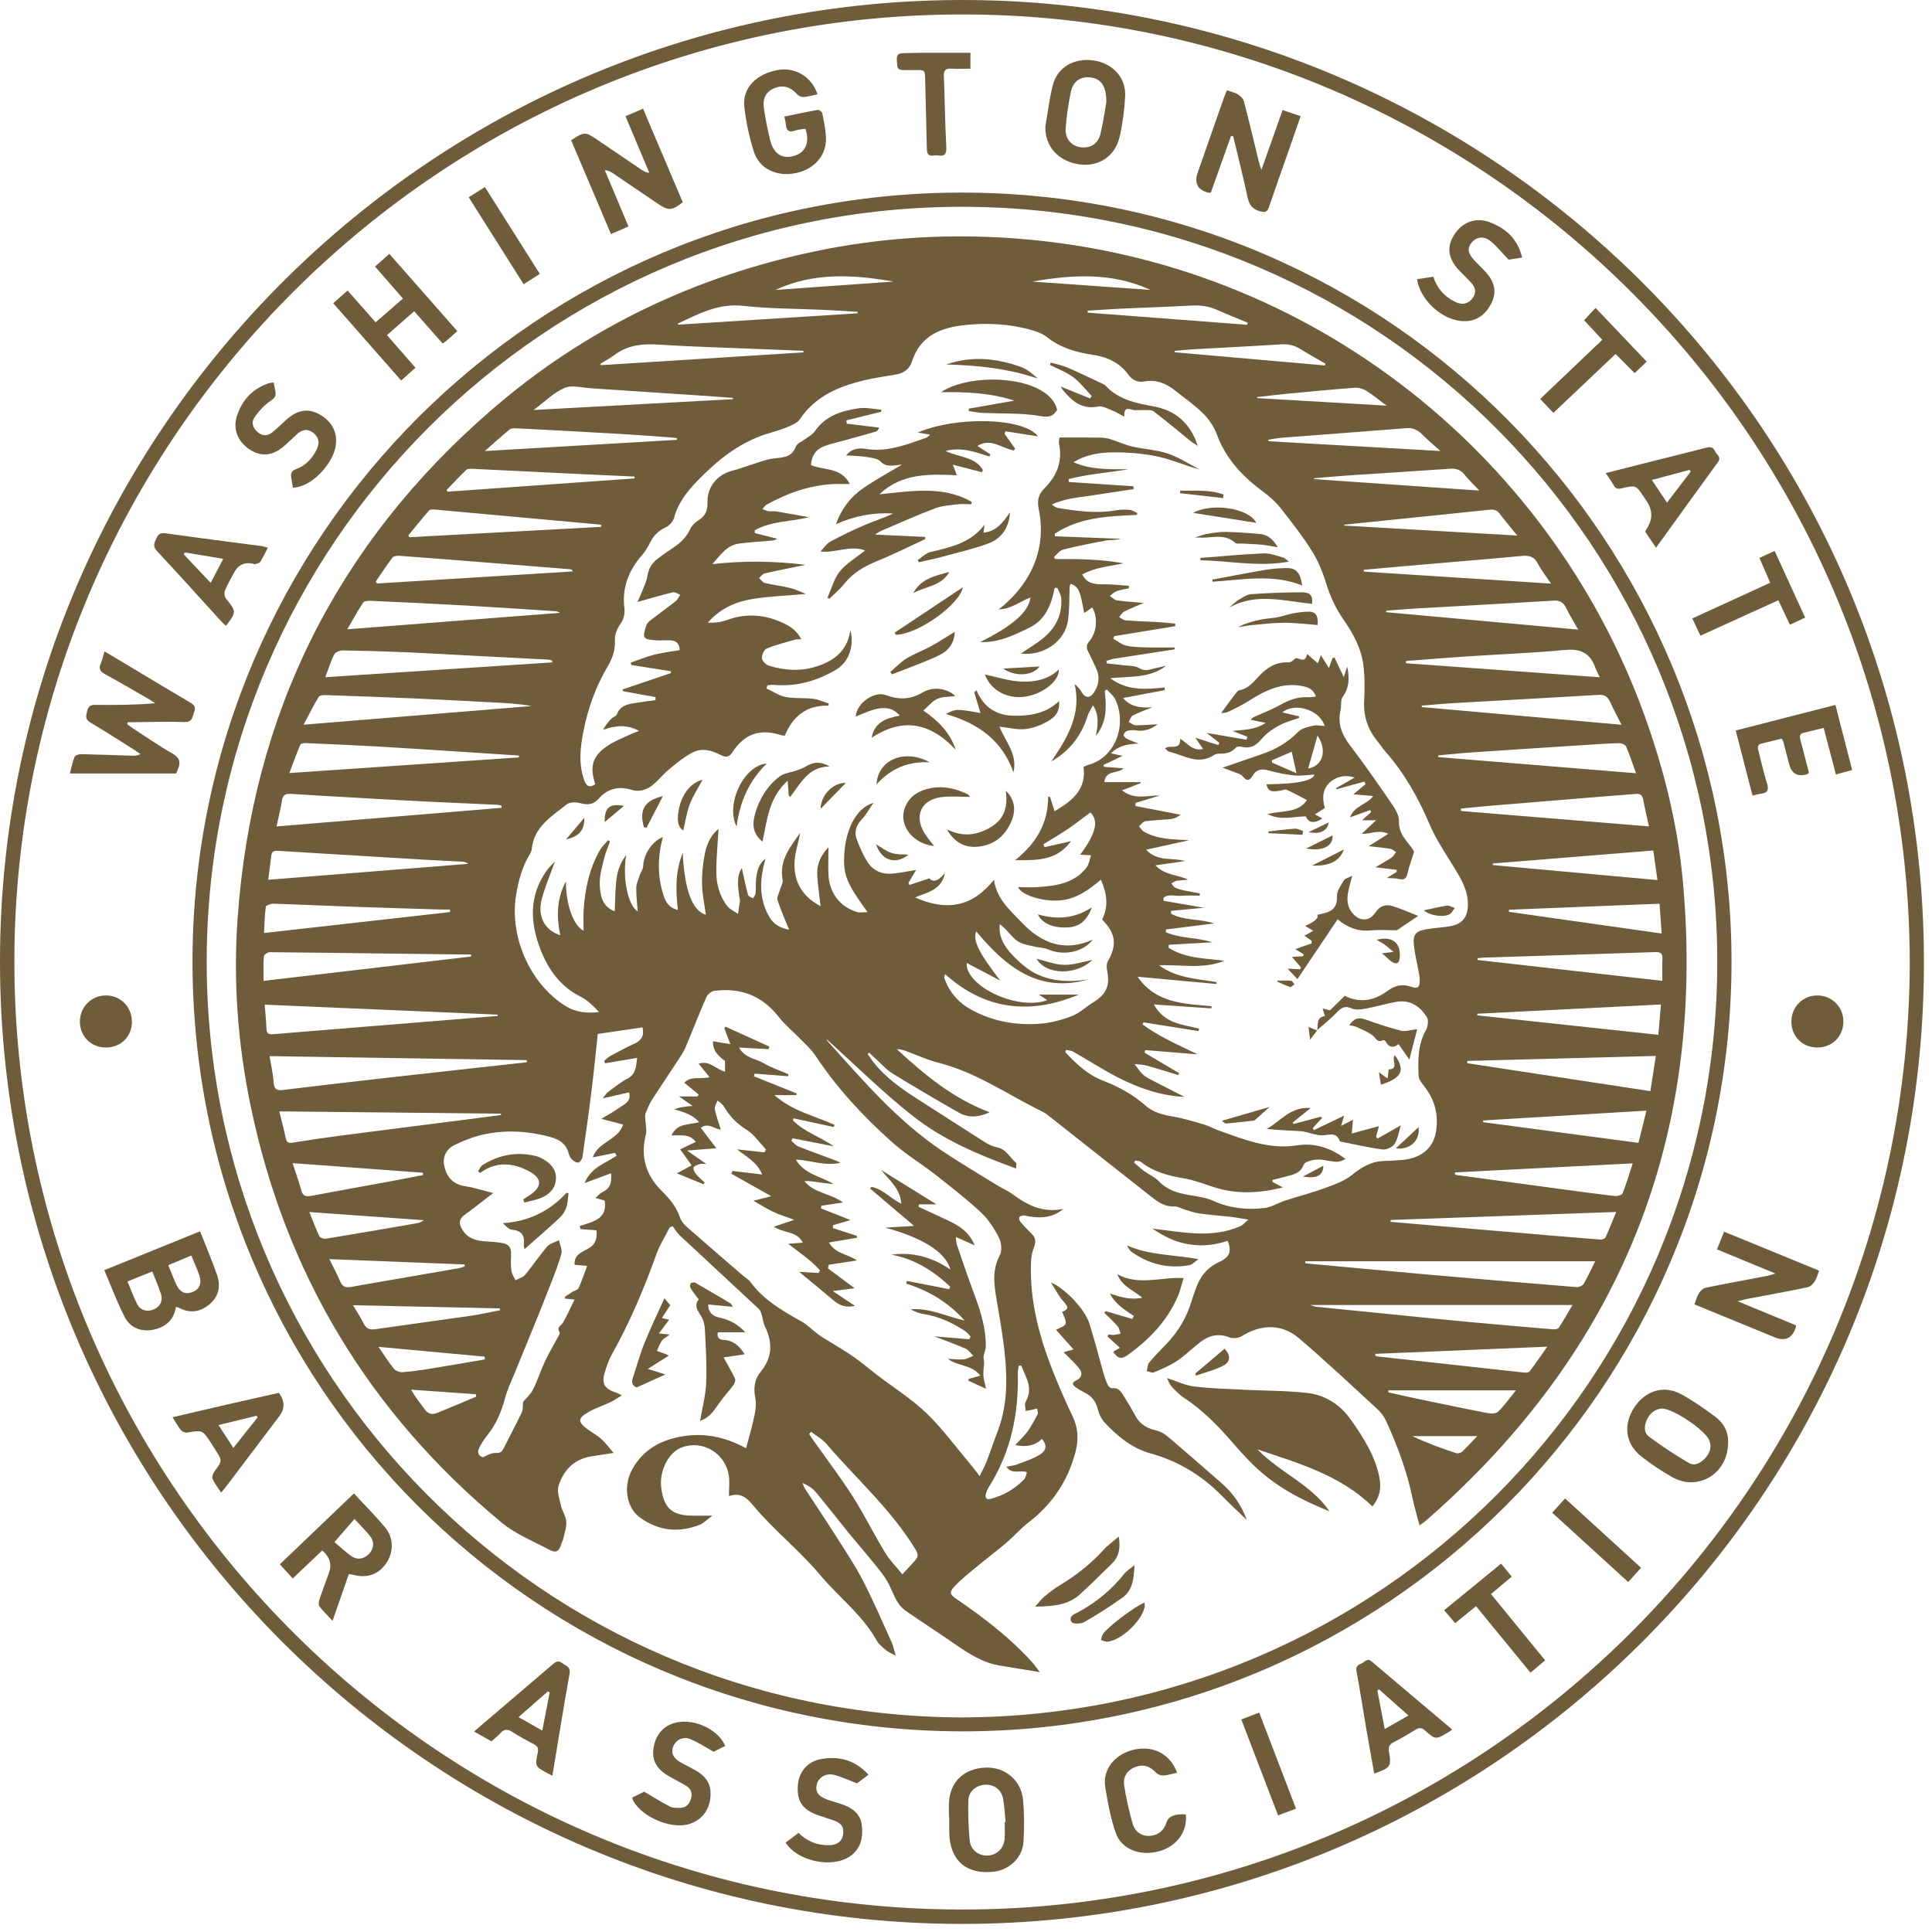 <?xml version="1.0" encoding="UTF-8"?> <svg xmlns="http://www.w3.org/2000/svg" width="121" height="121" viewBox="0 0 121 121" fill="none"><path d="M60.726 0.002C27.229 -0.243 -0.004 26.996 4.29762e-07 60.227C0.004 93.421 26.983 120.469 60.217 120.494C93.23 120.506 120.258 93.85 120.493 60.713C120.734 26.921 93.376 0.241 60.726 0.002ZM59.895 119.59C27.059 119.4 0.741 92.479 0.901 59.939C1.061 27.495 27.65 0.727 60.606 0.906C92.807 1.082 119.545 27.28 119.608 60.277C119.535 93.168 92.766 119.781 59.893 119.592L59.895 119.59Z" fill="#6E5C3A"></path><path d="M108.444 60.296C108.481 34.145 87.324 12.101 60.308 12.062C33.608 12.022 12.178 33.614 12.057 59.988C11.933 86.712 33.477 108.355 60.209 108.434C86.814 108.474 108.406 86.795 108.444 60.298V60.296ZM12.946 60.051C13.051 34.155 34.099 12.903 60.339 12.952C86.577 13.002 107.572 34.341 107.551 60.276C107.529 86.267 86.466 107.492 60.231 107.561C33.853 107.464 12.841 86.044 12.946 60.051Z" fill="#6E5C3A"></path><path d="M11.141 48.172C11.334 47.733 11.249 47.449 10.795 47.19C9.953 46.712 9.157 46.157 8.344 45.629C8.211 45.544 8.089 45.444 7.96 45.351C7.976 45.311 7.99 45.272 8.006 45.23C8.172 45.23 8.338 45.23 8.502 45.23C9.519 45.222 10.536 45.183 11.55 45.221C12.073 45.24 12.047 44.871 12.166 44.573C12.284 44.274 12.142 44.134 11.893 43.988C10.453 43.141 9.021 42.275 7.587 41.416C7.255 41.217 6.921 41.019 6.546 40.798C6.461 41.076 6.412 41.319 6.313 41.541C6.155 41.89 6.277 42.062 6.597 42.234C7.53 42.74 8.444 43.283 9.365 43.812C9.487 43.883 9.6 43.966 9.718 44.045C8.444 44.152 7.212 44.16 5.977 44.146C5.675 44.142 5.529 44.235 5.46 44.537C5.394 44.824 5.31 45.043 5.651 45.246C6.566 45.785 7.457 46.366 8.357 46.931C8.508 47.026 8.652 47.129 8.8 47.229C8.604 47.33 8.438 47.334 8.276 47.33C7.214 47.297 6.151 47.253 5.09 47.233C4.946 47.231 4.713 47.3 4.67 47.401C4.539 47.706 4.484 48.041 4.377 48.442H11.04C11.066 48.373 11.099 48.27 11.143 48.172H11.141Z" fill="#6E5C3A"></path><path d="M11.19 81.897C11.893 82.277 12.551 82.18 13.14 81.672C13.715 81.178 13.829 80.525 13.59 79.839C13.276 78.944 12.907 78.071 12.531 77.117C10.505 77.939 8.549 78.731 6.531 79.549C6.963 80.558 7.325 81.538 7.797 82.462C8.19 83.233 8.976 83.474 9.802 83.229C10.491 83.023 10.91 82.573 11.016 81.85C11.103 81.874 11.151 81.876 11.19 81.897ZM9.64 82.002C9.225 82.184 8.796 82.075 8.591 81.676C8.366 81.238 8.2 80.767 7.984 80.258C8.537 80.035 9.01 79.845 9.537 79.632C9.73 80.127 9.93 80.58 10.082 81.048C10.218 81.469 10.029 81.832 9.638 82.004L9.64 82.002ZM10.538 79.237C11.018 79.037 11.469 78.847 11.982 78.632C12.174 79.106 12.362 79.499 12.494 79.912C12.654 80.41 12.468 80.773 12.024 80.933C11.607 81.084 11.267 80.933 11.046 80.461C10.868 80.082 10.724 79.687 10.538 79.237Z" fill="#6E5C3A"></path><path d="M39.362 14.184C38.848 12.966 38.364 11.814 37.878 10.66C38.104 10.674 38.234 10.749 38.36 10.832C39.305 11.472 40.249 12.112 41.193 12.754C41.863 13.209 42.064 13.201 42.763 12.671C41.94 10.732 41.114 8.786 40.273 6.807C39.873 6.978 39.536 7.123 39.174 7.279C39.682 8.486 40.174 9.655 40.666 10.826C40.446 10.799 40.304 10.718 40.168 10.625C39.235 9.995 38.305 9.363 37.373 8.731C36.656 8.245 36.596 8.247 35.769 8.782C36.596 10.73 37.426 12.683 38.266 14.66C38.663 14.489 38.987 14.346 39.362 14.182V14.184Z" fill="#6E5C3A"></path><path d="M107.53 78.248C108.751 78.751 109.913 79.23 111.197 79.761C110.956 79.832 110.845 79.875 110.73 79.897C109.429 80.146 108.125 80.383 106.829 80.65C106.669 80.683 106.499 80.843 106.405 80.99C106.28 81.181 106.227 81.416 106.12 81.693C107.825 82.392 109.482 83.072 111.139 83.751C111.823 84.031 112.271 83.809 112.485 83.083C112.488 83.072 112.481 83.054 112.473 83.002C111.315 82.524 110.138 82.038 108.826 81.497C109.111 81.426 109.255 81.383 109.401 81.355C110.671 81.112 111.945 80.885 113.211 80.62C113.381 80.585 113.553 80.403 113.658 80.247C113.782 80.059 113.836 79.824 113.93 79.579C111.937 78.761 109.982 77.961 107.977 77.14C107.819 77.533 107.679 77.882 107.53 78.252V78.248Z" fill="#6E5C3A"></path><path d="M75.691 12.076C75.719 12.082 75.751 12.068 75.836 12.056C76.252 10.891 76.677 9.7 77.102 8.509C77.147 8.518 77.191 8.528 77.236 8.538C77.538 9.81 77.862 11.076 78.133 12.354C78.236 12.838 78.441 13.109 78.935 13.239C79.265 13.326 79.375 13.255 79.476 12.961C79.879 11.78 80.298 10.604 80.711 9.427C80.958 8.724 81.201 8.019 81.457 7.278C81.062 7.144 80.705 7.021 80.329 6.893C79.887 8.137 79.468 9.322 79 10.64C78.915 10.371 78.868 10.243 78.836 10.111C78.528 8.854 78.232 7.594 77.904 6.342C77.858 6.17 77.675 6.004 77.513 5.903C77.321 5.785 77.084 5.743 76.841 5.658C76.766 5.844 76.695 5.998 76.64 6.158C76.096 7.703 75.559 9.249 75.016 10.796C74.778 11.475 75.003 11.901 75.693 12.072L75.691 12.076Z" fill="#6E5C3A"></path><path d="M22.167 93.534C20.583 95.047 19.044 96.519 17.527 97.971C17.823 98.297 18.07 98.569 18.333 98.86C18.971 98.253 19.567 97.686 20.182 97.102C20.656 97.514 20.797 97.981 20.604 98.504C20.401 99.061 20.192 99.614 20.004 100.177C19.96 100.309 19.935 100.513 20.004 100.604C20.235 100.906 20.514 101.171 20.829 101.51C21.191 100.467 21.517 99.533 21.849 98.579C21.961 98.601 22.036 98.609 22.108 98.629C23.002 98.86 23.698 98.617 24.195 97.896C24.64 97.252 24.672 96.345 24.152 95.707C23.546 94.96 22.856 94.281 22.167 93.534ZM23.087 97.343C22.755 97.668 22.321 97.71 21.942 97.418C21.572 97.133 21.229 96.819 20.944 96.58C21.44 96.009 21.797 95.598 22.202 95.132C22.564 95.527 22.912 95.861 23.2 96.24C23.474 96.6 23.401 97.036 23.087 97.344V97.343Z" fill="#6E5C3A"></path><path d="M26.022 23.034C25.408 22.331 24.835 21.677 24.235 20.988C24.821 20.474 25.368 19.994 25.941 19.494C26.558 20.194 27.134 20.846 27.721 21.511C27.818 21.446 27.885 21.409 27.94 21.359C28.163 21.166 28.383 20.968 28.641 20.739C27.203 19.105 25.801 17.511 24.383 15.898C24.069 16.178 23.792 16.425 23.488 16.695C24.078 17.371 24.649 18.023 25.238 18.698C24.637 19.22 24.09 19.696 23.525 20.186C22.913 19.491 22.348 18.852 21.769 18.197C21.445 18.483 21.165 18.73 20.869 18.991C22.297 20.614 23.699 22.21 25.125 23.832C25.438 23.554 25.722 23.301 26.02 23.032L26.022 23.034Z" fill="#6E5C3A"></path><path d="M47.216 9.505C47.552 10.567 48.632 11.073 49.796 10.85C50.965 10.625 51.753 9.767 51.73 8.665C51.718 8.14 51.601 7.614 51.502 7.095C51.485 7.006 51.307 6.868 51.226 6.881C50.529 7.002 49.835 7.154 49.122 7.3C49.162 7.502 49.205 7.636 49.213 7.772C49.241 8.177 49.409 8.327 49.819 8.173C50.015 8.1 50.238 8.098 50.444 8.067C50.728 8.904 50.459 9.54 49.756 9.757C49.031 9.983 48.47 9.667 48.253 8.841C48.075 8.165 47.949 7.472 47.842 6.781C47.747 6.168 47.977 5.754 48.453 5.542C49.014 5.293 49.489 5.422 49.92 5.902C50.013 6.004 50.197 6.085 50.331 6.076C50.621 6.054 50.906 5.965 51.196 5.904C50.866 4.833 49.804 4.191 48.733 4.381C47.362 4.624 46.487 5.507 46.615 6.678C46.72 7.632 46.926 8.59 47.216 9.505Z" fill="#6E5C3A"></path><path d="M107.416 88.72C106.739 88.221 106.046 87.731 105.311 87.328C104.211 86.725 103.049 87.083 102.346 88.159C101.647 89.228 101.797 90.435 102.788 91.211C103.401 91.691 104.054 92.132 104.732 92.513C106.35 93.425 108.23 92.288 108.23 90.354C108.26 89.716 107.973 89.131 107.416 88.722V88.72ZM106.818 91.3C106.545 91.612 106.148 91.843 105.777 91.628C104.908 91.122 104.062 90.567 103.26 89.961C102.929 89.71 102.978 89.25 103.164 88.872C103.357 88.483 103.675 88.25 104.06 88.215C104.783 88.197 106.832 89.601 107.059 90.218C107.213 90.636 107.085 90.992 106.816 91.3H106.818Z" fill="#6E5C3A"></path><path d="M67.575 10.29C68.815 10.466 69.842 9.8 70.125 8.552C70.314 7.72 70.429 6.859 70.468 6.008C70.522 4.848 69.676 3.957 68.483 3.786C67.27 3.612 66.223 4.21 65.937 5.336C65.722 6.178 65.623 7.051 65.471 7.91C65.427 9.18 66.31 10.112 67.575 10.29ZM67.065 5.771C67.215 5.056 67.693 4.761 68.365 4.858C68.953 4.943 69.307 5.425 69.287 6.417C69.202 6.885 69.101 7.643 68.922 8.384C68.766 9.026 68.268 9.31 67.648 9.216C67.091 9.129 66.692 8.672 66.741 8.036C66.8 7.276 66.907 6.515 67.065 5.771Z" fill="#6E5C3A"></path><path d="M61.716 110.704C60.371 110.762 59.506 111.583 59.435 112.881C59.417 113.193 59.433 113.505 59.433 113.819C59.439 113.819 59.445 113.819 59.451 113.819C59.451 114.147 59.443 114.475 59.451 114.803C59.496 116.533 60.541 117.43 62.267 117.219C63.226 117.102 64.037 116.334 64.097 115.376C64.15 114.507 64.154 113.626 64.079 112.759C63.972 111.5 62.949 110.653 61.716 110.704ZM62.921 115.145C62.88 115.751 62.453 116.172 61.873 116.211C61.309 116.249 60.786 115.866 60.729 115.263C60.652 114.442 60.624 113.612 60.646 112.786C60.66 112.202 61.12 111.811 61.689 111.777C62.254 111.741 62.718 112.081 62.827 112.672C62.913 113.146 62.929 113.632 62.977 114.112C62.959 114.112 62.943 114.112 62.925 114.114C62.925 114.457 62.945 114.803 62.921 115.145Z" fill="#6E5C3A"></path><path d="M109.757 49.827C110.002 49.772 110.152 49.727 110.306 49.707C110.719 49.656 110.79 49.462 110.668 49.073C110.458 48.405 110.312 47.716 110.134 47.038C110.079 46.827 110.038 46.637 110.328 46.568C110.749 46.469 111.167 46.363 111.576 46.26C111.626 46.331 111.663 46.367 111.675 46.408C111.804 46.89 111.928 47.372 112.054 47.856C112.215 48.471 112.6 48.678 113.208 48.478C113.232 48.47 113.245 48.433 113.287 48.383C113.115 47.71 112.941 47.017 112.758 46.325C112.702 46.116 112.704 45.956 112.955 45.897C113.362 45.8 113.767 45.699 114.215 45.588C114.476 46.578 114.725 47.532 114.982 48.504C115.347 48.405 115.657 48.32 115.999 48.227C115.645 46.847 115.302 45.511 114.952 44.148C112.841 44.69 110.784 45.219 108.708 45.75C109.07 47.155 109.409 48.478 109.757 49.825V49.827Z" fill="#6E5C3A"></path><path d="M17.47 87.233C16.354 87.484 15.245 87.729 14.137 87.984C13.039 88.235 11.943 88.496 10.807 88.76C11.002 89.07 11.141 89.335 11.328 89.56C11.411 89.661 11.605 89.744 11.729 89.722C12.685 89.56 12.683 89.552 13.229 90.394C13.313 90.524 13.396 90.657 13.481 90.789C13.934 91.494 13.926 91.488 13.428 92.156C13.337 92.278 13.26 92.505 13.313 92.624C13.444 92.916 13.651 93.173 13.853 93.483C13.981 93.325 14.08 93.209 14.173 93.086C15.285 91.617 16.395 90.147 17.505 88.679C17.85 88.222 17.838 87.741 17.47 87.235V87.233ZM14.615 90.682C14.295 90.19 14.019 89.764 13.685 89.25C14.54 89.041 15.303 88.855 16.063 88.668C16.089 88.701 16.114 88.733 16.138 88.766C15.644 89.386 15.152 90.007 14.613 90.682H14.615Z" fill="#6E5C3A"></path><path d="M13.889 38.948C13.97 39.037 14.063 39.114 14.152 39.199C14.815 38.32 14.805 38.29 14.149 37.488C14.055 37.374 14.035 37.117 14.094 36.971C14.252 36.582 14.473 36.22 14.669 35.847C14.91 35.389 15.286 35.204 15.797 35.294C15.858 35.304 15.925 35.351 15.977 35.335C16.095 35.298 16.255 35.264 16.311 35.175C16.482 34.905 16.613 34.61 16.773 34.298C16.599 34.255 16.48 34.213 16.358 34.197C14.379 33.937 12.398 33.688 10.422 33.407C10.104 33.362 9.94 33.401 9.804 33.698C9.672 33.99 9.543 34.203 9.836 34.517C11.202 35.977 12.538 37.469 13.885 38.948H13.889ZM11.566 34.6C12.348 34.729 13.13 34.857 13.982 34.998C13.705 35.527 13.468 35.979 13.194 36.505C12.601 35.877 12.054 35.296 11.507 34.715C11.526 34.678 11.546 34.638 11.568 34.6H11.566Z" fill="#6E5C3A"></path><path d="M35.213 104.159C34.964 103.97 34.802 104.076 34.609 104.242C33.222 105.432 31.829 106.615 30.439 107.8C30.204 107.999 29.971 108.203 29.69 108.444C30.087 108.667 30.431 108.861 30.777 109.056C30.986 108.87 31.178 108.73 31.33 108.556C31.571 108.284 31.792 108.276 32.094 108.475C32.523 108.758 32.981 108.997 33.435 109.24C33.655 109.358 33.742 109.487 33.682 109.759C33.495 110.629 33.51 110.632 34.297 111.059C34.376 111.103 34.459 111.14 34.597 111.209C34.958 109.038 35.292 106.931 35.671 104.831C35.754 104.377 35.442 104.335 35.209 104.159H35.213ZM33.963 108.385C33.449 108.094 32.999 107.837 32.477 107.541C33.127 106.97 33.72 106.451 34.31 105.933C34.35 105.953 34.389 105.971 34.429 105.991C34.279 106.761 34.129 107.531 33.961 108.385H33.963Z" fill="#6E5C3A"></path><path d="M100.564 29.631C100.762 29.929 100.932 30.154 101.068 30.399C101.19 30.62 101.344 30.636 101.57 30.583C102.453 30.373 102.455 30.379 102.954 31.122C103.008 31.199 103.059 31.278 103.11 31.355C103.52 31.959 103.52 32.556 103.11 33.145C103.085 33.182 103.067 33.228 103.033 33.291C103.243 33.603 103.458 33.921 103.715 34.304C105.046 32.461 106.316 30.699 107.594 28.943C107.833 28.615 107.501 28.475 107.407 28.258C107.304 28.025 107.14 27.963 106.875 28.033C105.502 28.39 104.124 28.728 102.749 29.074C102.034 29.253 101.319 29.437 100.562 29.631H100.564ZM105.82 29.431C105.842 29.467 105.864 29.504 105.886 29.54C105.41 30.162 104.932 30.786 104.404 31.476C104.076 30.986 103.788 30.555 103.452 30.057C104.292 29.834 105.056 29.633 105.819 29.429L105.82 29.431Z" fill="#6E5C3A"></path><path d="M85.293 104.17C85.111 104.257 84.894 104.313 84.953 104.635C85.173 105.83 85.358 107.033 85.562 108.232C85.724 109.18 85.897 110.124 86.067 111.076C87.083 110.72 87.15 110.637 86.992 109.709C86.94 109.411 87.012 109.257 87.278 109.118C87.75 108.876 88.207 108.605 88.661 108.328C88.876 108.196 89.028 108.19 89.236 108.372C89.913 108.966 89.921 108.957 90.699 108.494C90.767 108.455 90.83 108.409 90.958 108.326C89.242 106.877 87.569 105.472 85.903 104.056C85.629 103.823 85.479 104.081 85.293 104.17ZM86.362 105.804C86.956 106.329 87.549 106.855 88.209 107.439C87.683 107.74 87.241 107.993 86.725 108.289C86.563 107.443 86.413 106.661 86.265 105.879C86.296 105.855 86.33 105.83 86.362 105.806V105.804Z" fill="#6E5C3A"></path><path d="M15.646 28.157C16.32 28.605 17.039 28.558 17.714 28C18.015 27.752 18.293 27.477 18.58 27.21C18.905 26.906 19.247 26.817 19.627 27.114C19.996 27.404 20.023 27.771 19.83 28.16C19.557 28.708 19.154 29.152 18.576 29.366C18.271 29.476 18.191 29.63 18.242 29.917C18.279 30.126 18.311 30.337 18.343 30.543C19.551 30.499 20.77 29.077 20.995 28.076C21.195 27.191 20.851 26.44 20.049 25.974C19.33 25.555 18.661 25.648 17.951 26.272C17.659 26.531 17.383 26.808 17.082 27.056C16.804 27.288 16.488 27.339 16.182 27.1C15.864 26.851 15.704 26.488 15.931 26.154C16.201 25.755 16.549 25.375 16.944 25.107C17.197 24.935 17.298 24.805 17.25 24.532C17.219 24.35 17.181 24.169 17.14 23.949C16.993 23.977 16.871 23.985 16.76 24.026C15.781 24.38 15.154 25.081 14.838 26.055C14.572 26.879 14.888 27.657 15.646 28.16V28.157Z" fill="#6E5C3A"></path><path d="M91.294 20.072C92.197 20.244 92.914 19.899 93.362 19.077C93.761 18.346 93.648 17.674 93.004 16.989C92.779 16.75 92.54 16.525 92.317 16.284C91.93 15.865 91.886 15.545 92.157 15.205C92.442 14.848 92.908 14.753 93.326 15.081C93.73 15.397 94.053 15.816 94.482 16.264C94.652 16.236 94.968 16.185 95.329 16.128C95.055 14.96 94.308 14.299 93.299 13.917C92.418 13.585 91.576 13.913 91.069 14.715C90.601 15.454 90.688 16.175 91.343 16.888C91.608 17.177 91.9 17.437 92.159 17.732C92.471 18.085 92.457 18.449 92.137 18.779C91.827 19.101 91.464 19.071 91.104 18.889C90.448 18.561 89.994 18.046 89.769 17.329C89.421 17.382 89.101 17.431 88.75 17.485C88.916 18.672 90.097 19.845 91.296 20.074L91.294 20.072Z" fill="#6E5C3A"></path><path d="M42.652 107.837C41.789 107.904 41.165 108.437 40.968 109.279C40.77 110.122 41.035 110.731 41.831 111.207C42.206 111.43 42.601 111.62 42.976 111.843C43.283 112.027 43.373 112.321 43.275 112.655C43.18 112.977 42.978 113.216 42.615 113.224C42.4 113.228 42.155 113.243 41.973 113.15C41.447 112.884 40.946 112.564 40.345 112.212C40.187 112.289 39.897 112.433 39.599 112.58C39.624 112.667 39.63 112.732 39.66 112.783C40.217 113.792 41.951 114.541 43.073 114.263C43.84 114.073 44.367 113.48 44.478 112.686C44.592 111.869 44.33 111.325 43.587 110.893C43.263 110.703 42.923 110.547 42.599 110.357C42.137 110.087 42.003 109.751 42.176 109.35C42.346 108.959 42.783 108.738 43.235 108.919C43.711 109.111 44.146 109.405 44.695 109.71C44.847 109.632 45.135 109.49 45.42 109.35C45.042 108.426 43.774 107.746 42.651 107.835L42.652 107.837Z" fill="#6E5C3A"></path><path d="M52.239 111.158C52.707 111.28 53.151 111.493 53.673 111.691C53.845 111.563 54.093 111.377 54.396 111.152C53.546 110.223 52.537 109.969 51.417 110.17C50.558 110.324 50.019 111 49.967 111.839C49.906 112.813 50.252 113.327 51.208 113.676C51.53 113.793 51.859 113.888 52.183 114.002C52.711 114.186 52.869 114.419 52.802 114.893C52.742 115.314 52.438 115.555 51.929 115.565C51.194 115.58 50.558 115.331 50.014 114.792C49.73 115.006 49.463 115.207 49.199 115.405C49.975 116.598 52.164 117.03 53.26 116.24C53.92 115.766 54.06 115.083 53.977 114.328C53.904 113.656 53.463 113.283 52.879 113.056C52.531 112.92 52.166 112.833 51.812 112.708C51.247 112.509 51.042 112.197 51.158 111.742C51.267 111.32 51.739 111.029 52.239 111.16V111.158Z" fill="#6E5C3A"></path><path d="M73.064 114.113C72.9 114.654 72.523 114.956 71.979 114.982C71.513 115.003 71.085 114.739 70.934 114.207C70.713 113.431 70.534 112.639 70.407 111.841C70.316 111.28 70.607 110.863 71.073 110.678C71.594 110.472 72.011 110.599 72.414 111.033C72.513 111.14 72.716 111.209 72.866 111.199C73.141 111.181 73.412 111.092 73.72 111.027C73.299 109.858 72.234 109.301 71.017 109.581C69.868 109.844 69.042 110.784 69.218 111.9C69.372 112.88 69.554 113.872 69.882 114.802C70.243 115.835 71.424 116.266 72.59 115.944C73.706 115.636 74.376 114.715 74.269 113.635C73.601 113.585 73.172 113.757 73.064 114.113Z" fill="#6E5C3A"></path><path d="M94.682 98.745C94.437 98.446 94.234 98.199 94.012 97.931C92.809 98.916 91.64 99.872 90.447 100.848C90.698 101.142 90.913 101.395 91.136 101.658C91.583 101.295 91.982 100.971 92.442 100.595C93.598 102.004 94.72 103.375 95.853 104.757C96.189 104.475 96.474 104.238 96.772 103.987C95.628 102.588 94.514 101.223 93.38 99.835C93.833 99.456 94.243 99.108 94.678 98.743L94.682 98.745Z" fill="#6E5C3A"></path><path d="M97.286 25.859C98.597 24.616 99.881 23.4 101.183 22.169C101.604 22.592 101.975 22.965 102.376 23.368C102.627 23.129 102.868 22.9 103.131 22.649C102.056 21.519 101.017 20.427 99.93 19.285C99.67 19.564 99.451 19.799 99.21 20.058C99.595 20.47 99.96 20.863 100.351 21.282C99.032 22.538 97.762 23.751 96.462 24.988C96.752 25.294 97.007 25.563 97.284 25.855L97.286 25.859Z" fill="#6E5C3A"></path><path d="M56.86 4.392C57.016 4.392 57.172 4.388 57.328 4.388C57.933 4.384 57.929 4.384 57.943 4.998C57.976 6.436 58.022 7.874 58.047 9.312C58.053 9.623 58.138 9.79 58.478 9.739C58.571 9.725 58.668 9.725 58.759 9.737C59.161 9.788 59.29 9.658 59.266 9.22C59.187 7.736 59.173 6.251 59.114 4.767C59.1 4.422 59.207 4.281 59.559 4.299C59.959 4.319 60.362 4.303 60.777 4.303V3.306C59.748 3.306 58.78 3.304 57.812 3.306C57.39 3.306 56.969 3.323 56.546 3.331C56.289 3.337 56.155 3.42 56.169 3.722C56.197 4.384 56.191 4.396 56.856 4.388L56.86 4.392Z" fill="#6E5C3A"></path><path d="M105.988 38.733C106.17 39.116 106.328 39.45 106.498 39.812C108.143 39.063 109.745 38.336 111.377 37.593C111.628 38.125 111.857 38.612 112.1 39.128C112.43 38.974 112.72 38.838 113.054 38.68C112.412 37.273 111.786 35.906 111.144 34.502C110.792 34.666 110.504 34.8 110.192 34.944C110.431 35.494 110.644 35.985 110.865 36.497C109.204 37.26 107.606 37.992 105.988 38.733Z" fill="#6E5C3A"></path><path d="M113.817 62.344C112.902 62.344 112.193 63.061 112.193 63.981C112.193 64.916 112.884 65.605 113.821 65.605C114.749 65.605 115.45 64.906 115.45 63.979C115.45 63.063 114.731 62.342 113.819 62.344H113.817Z" fill="#6E5C3A"></path><path d="M8.261 63.995C8.265 63.069 7.562 62.35 6.649 62.344C5.733 62.338 5.008 63.053 5.004 63.968C5 64.898 5.693 65.601 6.621 65.605C7.562 65.611 8.259 64.925 8.263 63.995H8.261Z" fill="#6E5C3A"></path><path d="M33.809 17.156C32.644 15.313 31.514 13.525 30.368 11.714C30.009 11.941 29.699 12.137 29.355 12.354C30.517 14.193 31.644 15.98 32.794 17.8C33.151 17.573 33.471 17.371 33.809 17.156Z" fill="#6E5C3A"></path><path d="M97.212 94.739C98.82 96.204 100.386 97.634 101.974 99.082C102.257 98.77 102.506 98.496 102.78 98.191C101.18 96.732 99.606 95.296 98.02 93.848C97.733 94.164 97.494 94.428 97.214 94.739H97.212Z" fill="#6E5C3A"></path><path d="M77.743 107.691C78.522 109.722 79.276 111.691 80.045 113.696C80.436 113.55 80.766 113.426 81.167 113.274C80.39 111.247 79.638 109.278 78.863 107.257C78.464 107.411 78.113 107.547 77.743 107.689V107.691Z" fill="#6E5C3A"></path><path d="M82.497 64.547C82.497 64.547 82.497 64.537 82.499 64.532C82.495 64.534 82.493 64.539 82.488 64.541L82.495 64.547H82.497Z" fill="#6E5C3A"></path><path d="M65.119 104.723C64.908 104.443 64.805 104.285 64.683 104.148C63.284 102.592 61.637 101.332 59.92 100.155C59.496 99.864 59.427 99.736 59.778 99.359C60.191 98.916 60.671 98.537 61.139 98.15C61.763 97.632 62.413 97.144 63.029 96.621C63.506 96.216 63.916 95.734 64.41 95.355C65.892 94.217 66.871 92.767 67.352 90.96C67.561 90.17 67.531 89.431 67.17 88.687C66.783 87.887 66.429 87.071 66.091 86.248C65.145 83.933 64.468 81.555 64.572 79.019C64.584 78.715 64.645 78.397 64.758 78.114C64.892 77.778 64.868 77.519 64.608 77.267C64.361 77.028 64.124 76.777 63.903 76.516C63.843 76.447 63.81 76.293 63.847 76.226C63.887 76.159 64.029 76.129 64.128 76.123C64.233 76.119 64.341 76.166 64.448 76.184C65.337 76.331 66.038 76.196 66.591 75.712C65.287 75.985 64.314 75.457 63.385 74.77C63.124 74.577 62.81 74.452 62.532 74.28C61.337 73.542 60.122 72.829 58.956 72.044C56.189 70.18 54.042 67.66 51.832 65.21C51.8 65.175 51.788 65.122 51.772 65.088C53.564 66.7 55.276 68.402 57.161 69.888C59.061 71.385 61.291 72.335 63.64 73.184C63.64 72.971 63.672 72.86 63.636 72.829C63.249 72.507 63.041 71.981 62.472 71.865C62.204 71.809 61.933 71.693 61.7 71.545C60.278 70.646 58.87 69.728 57.451 68.823C56.418 68.163 55.427 67.46 54.668 66.477C54.552 66.326 54.449 66.165 54.34 66.008C54.374 65.983 54.407 65.955 54.441 65.929C54.583 66.064 54.721 66.2 54.866 66.33C55.201 66.633 55.506 66.99 55.885 67.225C57.254 68.067 58.642 68.88 60.037 69.676C60.639 70.02 61.276 69.994 61.985 69.66C59.677 68.799 57.896 67.298 56.165 65.71C56.389 65.708 56.576 65.767 56.762 65.835C57.422 66.074 58.064 66.378 58.741 66.548C61.129 67.144 63.122 68.566 65.289 69.623C65.497 69.724 65.678 69.884 65.864 70.028C67.952 71.673 70.04 73.318 72.126 74.968C72.549 75.301 72.975 75.594 73.56 75.56C73.748 75.548 73.943 75.675 74.137 75.732C74.449 75.825 74.757 75.947 75.075 75.993C75.739 76.088 76.41 76.133 77.078 76.21C77.406 76.248 77.73 76.313 78.182 76.384C77.951 76.579 77.84 76.724 77.696 76.789C75.887 77.591 74.04 77.158 72.177 76.949C72.608 77.241 73.046 77.494 73.512 77.674C74.628 78.1 75.766 78.086 76.89 77.711C77.147 78.375 77.036 78.726 76.331 79.052C75.555 79.412 75.126 80.01 74.867 80.78C74.792 81.002 74.706 81.221 74.64 81.444C74.336 82.485 73.799 83.39 73.052 84.172C72.685 84.555 72.308 84.93 71.97 85.339C71.861 85.469 71.867 85.695 71.822 85.876C71.974 85.904 72.153 86.001 72.272 85.949C72.768 85.738 73.275 85.527 73.722 85.228C74.239 84.883 74.682 84.428 75.18 84.051C75.719 83.642 76.302 83.484 76.981 83.755C77.202 83.842 77.562 83.816 77.761 83.69C78.962 82.929 80.268 82.89 81.356 83.816C83.033 85.244 84.637 86.757 86.259 88.248C86.484 88.456 86.686 88.721 86.812 88.997C87.519 90.547 88.116 92.138 88.461 93.812C88.576 94.369 88.744 94.916 88.906 95.537C89.109 95.381 89.238 95.296 89.352 95.197C101.455 84.614 106.834 71.32 105.406 55.297C105.084 51.689 104.22 48.195 102.988 44.79C96.995 28.216 81.542 15.903 62.66 14.874C58.792 14.663 54.943 14.93 51.144 15.72C43.527 17.304 36.703 20.555 30.816 25.645C21.092 34.051 15.786 44.715 14.88 57.535C14.601 61.464 14.892 65.374 15.692 69.238C17.872 79.775 23.125 88.474 31.391 95.339C32.276 96.074 33.398 96.528 34.429 97.071C34.84 97.289 35.026 97.15 35.16 96.684C35.194 96.566 35.263 96.457 35.288 96.339C35.362 95.987 35.494 95.627 35.464 95.282C35.435 94.938 35.202 94.616 35.123 94.271C35.032 93.87 34.872 93.407 34.984 93.05C35.296 92.074 35.954 91.385 37.031 91.211C37.453 91.144 37.876 91.081 38.431 90.996C38.125 90.644 37.918 90.354 37.659 90.123C37.392 89.886 37.068 89.714 36.78 89.499C36.185 89.052 36.179 88.833 36.829 88.452C37.27 88.193 37.77 88.035 38.234 87.816C38.457 87.709 38.66 87.563 38.945 87.391C38.757 87.296 38.694 87.253 38.623 87.231C37.831 86.98 37.649 86.656 37.902 85.866C38.02 85.497 38.153 85.122 38.342 84.784C39.46 82.789 40.341 80.694 41.112 78.543C41.323 77.954 41.669 77.417 41.953 76.856C42.012 76.836 42.074 76.816 42.133 76.797C42.273 76.986 42.39 77.201 42.56 77.359C44.209 78.9 45.868 80.431 47.52 81.972C47.61 82.056 47.66 82.199 47.699 82.323C47.778 82.574 47.796 82.852 47.911 83.084C48.408 84.095 48.367 85.027 47.634 85.922C47.247 86.394 47.184 86.951 47.304 87.561C47.373 87.907 47.328 88.294 47.253 88.647C47.113 89.321 46.915 89.981 46.729 90.694C46.719 90.69 46.648 90.664 46.583 90.628C45.402 90.006 44.156 89.74 42.826 89.943C41.444 90.154 40.296 90.755 39.599 92.017C39.016 93.074 39.217 94.415 40.084 95.043C41.228 95.872 42.496 96.021 43.814 95.497C44.079 95.392 44.294 95.161 44.622 94.924C44.108 94.924 43.753 94.924 43.397 94.924C42.107 94.926 41.582 94.47 41.414 93.194C41.274 92.133 41.864 90.96 42.694 90.65C43.994 90.164 45.418 90.994 45.643 92.398C45.708 92.801 45.653 93.224 45.653 93.702C46.398 93.433 46.808 93.848 47.19 94.306C48.47 95.843 50.054 97.077 51.348 98.622C52.511 100.01 54.004 101.126 54.913 102.754C55.045 102.991 55.284 103.174 55.496 103.356C55.63 103.471 55.806 103.538 56.094 103.7C55.993 103.34 55.96 103.111 55.867 102.908C55.267 101.586 54.696 100.249 54.028 98.962C53.513 97.968 52.882 97.034 52.28 96.086C51.678 95.138 51.045 94.205 50.433 93.263C50.356 93.147 50.316 93.007 50.259 92.876C50.597 93.02 50.882 93.198 51.087 93.443C51.806 94.306 52.495 95.195 53.202 96.068C53.574 96.526 53.967 96.969 54.34 97.427C54.731 97.907 55.146 98.375 55.482 98.892C55.76 99.321 55.919 99.827 56.173 100.271C56.308 100.506 56.503 100.731 56.724 100.885C57.734 101.588 58.771 102.254 59.784 102.953C60.663 103.56 61.548 104.142 62.63 104.316C63.417 104.443 64.201 104.573 65.119 104.725V104.723ZM63.745 86.014C63.741 85.855 63.78 85.695 63.8 85.533C63.855 85.533 63.913 85.531 63.968 85.529C64.228 86.242 64.722 86.917 64.26 87.747C64.223 87.814 64.195 87.895 64.195 87.97C64.197 88.102 64.225 88.235 64.242 88.369C64.371 88.345 64.499 88.323 64.626 88.296C64.736 88.272 64.845 88.243 64.954 88.217C64.967 88.333 65.032 88.474 64.989 88.561C64.801 88.93 64.606 89.301 64.365 89.639C64.159 89.925 63.891 90.166 63.581 90.502C64.28 90.648 64.807 90.54 65.262 90.123C65.566 90.49 65.566 90.822 65.133 91.097C64.697 91.373 64.179 91.529 63.689 91.719C63.51 91.788 63.308 91.804 63.024 91.863C63.409 92.38 63.899 92.037 64.317 92.203C64.26 92.355 64.24 92.546 64.136 92.655C63.551 93.261 62.836 93.666 62.024 93.879C61.769 93.947 61.678 93.779 61.749 93.546C61.793 93.398 61.858 93.251 61.939 93.121C63.306 90.946 63.806 88.553 63.745 86.014ZM91.575 90.917C91.492 90.994 91.31 91.045 91.207 91.012C90.281 90.706 89.36 90.376 88.457 89.943H92.519C92.157 90.32 91.879 90.632 91.575 90.917ZM93.83 88.41C93.706 88.535 93.396 88.545 93.19 88.505C91.754 88.229 90.322 87.928 88.892 87.63C88.242 87.494 87.596 87.346 86.948 87.202C86.952 87.16 86.954 87.119 86.958 87.077H94.942C94.551 87.559 94.225 88.017 93.832 88.41H93.83ZM95.802 85.886C95.746 85.957 95.574 85.977 95.464 85.965C92.39 85.631 89.319 85.292 86.247 84.95C86.208 84.946 86.17 84.916 86.131 84.899C86.131 84.863 86.131 84.828 86.131 84.792C89.67 84.644 93.21 84.496 96.904 84.342C96.485 84.936 96.155 85.42 95.802 85.886ZM97.619 83.162C97.57 83.237 97.394 83.263 97.283 83.255C95.432 83.099 93.581 82.943 91.731 82.769C89.975 82.606 88.221 82.42 86.466 82.246C85.115 82.112 83.764 81.979 82.413 81.841C82.324 81.831 82.237 81.79 82.054 81.731H98.484C98.162 82.274 97.907 82.726 97.623 83.162H97.619ZM99.179 80.413C99.11 80.532 98.871 80.621 98.721 80.609C95.592 80.356 92.463 80.091 89.335 79.817C86.875 79.601 84.42 79.366 81.963 79.141C81.89 79.135 81.817 79.119 81.743 79.108C81.743 79.07 81.747 79.031 81.747 78.993H99.902C99.661 79.479 99.446 79.961 99.179 80.413ZM100.542 77.517C100.505 77.597 100.299 77.64 100.179 77.63C98.575 77.504 96.973 77.365 95.371 77.229C93.676 77.085 91.979 76.943 90.285 76.799C89.218 76.708 88.153 76.613 87.087 76.522C87.089 76.484 87.091 76.445 87.093 76.407C91.764 76.242 96.436 76.076 101.222 75.904C100.977 76.498 100.777 77.016 100.542 77.516V77.517ZM101.623 74.739C101.579 74.847 101.289 74.928 101.127 74.908C99.888 74.762 98.654 74.59 97.419 74.424C95.365 74.15 93.313 73.873 91.258 73.595C91.213 73.589 91.171 73.571 91.126 73.557C91.126 73.514 91.124 73.471 91.122 73.427C94.788 73.241 98.454 73.056 102.255 72.862C102.024 73.569 101.852 74.166 101.621 74.739H101.623ZM102.616 71.578C99.337 71.14 96.114 70.711 92.89 70.281C92.89 70.245 92.888 70.21 92.886 70.174C96.266 69.971 99.645 69.767 103.116 69.558C102.926 70.322 102.772 70.95 102.616 71.578ZM103.363 68.337C99.503 67.749 95.695 67.168 91.887 66.587C91.892 66.54 91.9 66.492 91.906 66.445C95.804 66.342 99.701 66.238 103.703 66.133C103.586 66.891 103.482 67.569 103.363 68.337ZM103.859 64.809C100.035 64.399 96.278 63.996 92.519 63.591C92.521 63.557 92.525 63.524 92.527 63.49C96.333 63.299 100.137 63.107 104.025 62.911C103.969 63.545 103.916 64.144 103.859 64.809ZM104.11 61.428C100.203 60.988 96.368 60.555 92.534 60.123C92.534 60.087 92.538 60.051 92.54 60.014C92.673 60 92.805 59.98 92.939 59.974C96.515 59.86 100.09 59.749 103.665 59.629C103.979 59.619 104.131 59.696 104.116 60.038C104.096 60.472 104.112 60.907 104.112 61.426L104.11 61.428ZM104.07 58.465C100.829 58.005 97.666 57.557 94.502 57.108L94.508 56.976C97.633 56.852 100.758 56.725 103.936 56.599C103.979 57.197 104.019 57.764 104.068 58.465H104.07ZM103.807 55.118C100.333 54.802 96.914 54.489 93.493 54.179V54.079C96.831 53.808 100.169 53.539 103.543 53.267C103.634 53.907 103.715 54.474 103.807 55.12V55.118ZM102.913 50.073C103.004 50.591 103.13 51.1 103.272 51.756C99.26 51.428 95.379 51.11 91.498 50.792C91.498 50.743 91.493 50.691 91.493 50.642C92.025 50.591 92.554 50.531 93.086 50.486C95.685 50.269 98.285 50.055 100.884 49.844C101.398 49.803 101.913 49.775 102.427 49.724C102.707 49.696 102.859 49.773 102.913 50.075V50.073ZM101.844 46.759C102.063 47.27 102.237 47.802 102.464 48.428C98.269 48.084 94.172 47.75 90.075 47.416C90.075 47.381 90.075 47.345 90.075 47.31C90.782 47.247 91.488 47.17 92.197 47.122C94.735 46.95 97.273 46.786 99.811 46.624C100.357 46.589 100.902 46.55 101.449 46.547C101.585 46.547 101.797 46.65 101.844 46.761V46.759ZM100.835 43.95C101.042 44.41 101.285 44.857 101.554 45.39C97.299 45.013 93.172 44.649 89.046 44.284C89.046 44.254 89.044 44.223 89.042 44.193C89.722 44.14 90.399 44.073 91.079 44.033C94.089 43.859 97.101 43.701 100.114 43.52C100.487 43.498 100.688 43.626 100.835 43.952V43.95ZM99.916 41.817C99.972 41.973 100.052 42.117 100.191 42.416C96.06 42.117 92.055 41.829 88.049 41.538C88.051 41.493 88.052 41.446 88.056 41.4C89.301 41.303 90.543 41.197 91.788 41.116C93.876 40.978 95.972 40.899 98.053 40.705C99.019 40.616 99.602 40.928 99.916 41.817ZM98.091 38.086C98.3 38.517 98.555 38.925 98.84 39.431C94.77 39.062 90.792 38.7 86.816 38.341C86.818 38.311 86.822 38.28 86.824 38.25C87.395 38.205 87.966 38.149 88.538 38.118C91.456 37.95 94.374 37.796 97.289 37.616C97.696 37.59 97.921 37.734 98.091 38.086ZM96.301 35.279C96.515 35.686 96.805 36.052 97.141 36.551C93.139 36.295 89.277 36.048 85.415 35.801C85.415 35.763 85.415 35.724 85.415 35.686C86.241 35.611 87.067 35.534 87.892 35.463C90.364 35.25 92.835 35.048 95.304 34.819C95.754 34.778 96.072 34.841 96.303 35.277L96.301 35.279ZM93.925 32.172C94.269 32.629 94.638 33.065 95.025 33.541C91.361 33.33 87.776 33.123 84.193 32.917C84.193 32.899 84.189 32.88 84.189 32.862C85.204 32.757 86.218 32.652 87.233 32.548C89.234 32.342 91.235 32.145 93.236 31.928C93.526 31.896 93.739 31.924 93.927 32.172H93.925ZM91.719 29.725C91.993 30.059 92.307 30.359 92.653 30.725C89.145 30.482 85.724 30.245 82.302 30.006C82.302 29.988 82.302 29.968 82.3 29.951C83.102 29.885 83.903 29.812 84.704 29.759C86.745 29.623 88.785 29.5 90.826 29.356C91.205 29.328 91.48 29.429 91.721 29.723L91.719 29.725ZM89.058 27.197C89.394 27.535 89.761 27.841 90.212 28.246C86.53 28.037 82.988 27.835 79.448 27.634C79.444 27.602 79.44 27.57 79.436 27.539C79.725 27.497 80.013 27.436 80.303 27.414C82.889 27.213 85.475 27.025 88.058 26.818C88.469 26.784 88.775 26.911 89.06 27.197H89.058ZM85.558 24.465C85.972 24.72 86.346 25.038 86.84 25.406C84.035 25.242 81.384 25.088 78.733 24.934L78.725 24.872C79.304 24.805 79.881 24.73 80.46 24.675C81.917 24.537 83.377 24.394 84.837 24.284C85.074 24.266 85.354 24.343 85.558 24.468V24.465ZM81.471 21.874C81.977 22.192 82.5 22.483 83.017 22.783C83.002 22.818 82.984 22.852 82.968 22.887C79.835 22.613 76.703 22.336 73.57 22.062C73.57 22.034 73.57 22.005 73.57 21.977C73.949 21.943 74.328 21.9 74.709 21.878C76.55 21.773 78.391 21.683 80.232 21.566C80.691 21.536 81.088 21.633 81.473 21.876L81.471 21.874ZM76.226 19.407C76.857 19.694 77.502 19.944 78.142 20.211C78.131 20.255 78.121 20.298 78.109 20.341C74.781 20.089 71.452 19.836 68.122 19.581C68.122 19.54 68.122 19.498 68.122 19.459C68.797 19.417 69.471 19.366 70.147 19.334C71.642 19.265 73.141 19.216 74.636 19.137C75.193 19.107 75.715 19.176 76.226 19.409V19.407ZM72.051 18.157C69.585 17.983 67.122 17.809 64.657 17.636C67.172 17.195 69.655 17.047 72.051 18.157ZM55.958 17.634C53.493 17.807 51.028 17.983 48.562 18.157C50.962 17.043 53.447 17.195 55.958 17.634ZM42.465 20.255C43.757 19.656 44.997 18.985 46.536 19.154C48.225 19.34 49.933 19.33 51.634 19.409C52.327 19.443 53.021 19.488 53.714 19.528C53.714 19.559 53.714 19.591 53.714 19.622C49.967 19.86 46.22 20.096 42.471 20.334C42.469 20.302 42.457 20.256 42.465 20.253V20.255ZM38.467 22.244C39.3 21.611 40.231 21.515 41.248 21.582C43.225 21.712 45.208 21.764 47.19 21.846C48.233 21.89 49.276 21.93 50.319 21.971C50.319 22.005 50.319 22.036 50.319 22.07C46.091 22.336 41.862 22.603 37.635 22.87C37.619 22.844 37.603 22.818 37.588 22.791C37.882 22.609 38.192 22.451 38.467 22.244ZM35.362 24.294C35.83 24.096 36.466 24.284 37.025 24.319C39.239 24.462 41.451 24.612 43.666 24.76C44.41 24.809 45.155 24.864 45.9 24.916C45.902 24.944 45.904 24.971 45.906 24.999C41.797 25.222 37.688 25.445 33.42 25.678C34.131 25.151 34.686 24.578 35.364 24.294H35.362ZM31.928 26.891C32.029 26.808 32.225 26.818 32.375 26.826C34.56 26.938 36.744 27.055 38.927 27.181C39.925 27.239 40.922 27.318 41.92 27.389C42.08 27.401 42.238 27.422 42.396 27.44L42.39 27.547C38.433 27.778 34.477 28.009 30.366 28.248C30.949 27.736 31.425 27.298 31.927 26.891H31.928ZM29.193 29.435C29.274 29.356 29.456 29.356 29.59 29.362C31.948 29.473 34.305 29.591 36.661 29.706C37.688 29.755 38.718 29.798 39.745 29.846C39.741 29.885 39.737 29.925 39.733 29.964C35.834 30.241 31.933 30.517 28.033 30.794C28.012 30.76 27.99 30.727 27.968 30.691C28.373 30.27 28.77 29.84 29.191 29.437L29.193 29.435ZM26.87 31.971C26.931 31.902 27.103 31.902 27.221 31.912C30.674 32.222 34.127 32.538 37.58 32.854C37.609 32.856 37.637 32.878 37.665 32.889C37.661 32.925 37.655 32.962 37.651 32.998C33.649 33.213 29.647 33.429 25.643 33.646C25.619 33.608 25.596 33.571 25.572 33.533C26.003 33.01 26.425 32.481 26.87 31.971ZM24.59 34.91C24.665 34.813 24.902 34.801 25.06 34.813C26.726 34.934 28.389 35.066 30.054 35.198C31.936 35.349 33.817 35.499 35.699 35.651C35.761 35.655 35.82 35.669 35.883 35.789C31.794 36.04 27.703 36.293 23.614 36.543C23.587 36.504 23.559 36.466 23.532 36.427C23.881 35.917 24.215 35.398 24.59 34.91ZM22.747 37.736C22.812 37.638 23.059 37.622 23.218 37.628C25.216 37.719 27.215 37.813 29.215 37.926C31.055 38.031 32.896 38.159 34.735 38.276C34.842 38.282 34.951 38.291 35.059 38.382C30.654 38.724 26.25 39.066 21.748 39.413C22.093 38.821 22.398 38.264 22.747 37.736ZM20.94 40.978C21.015 40.837 21.296 40.731 21.479 40.735C22.793 40.754 24.104 40.792 25.416 40.849C26.945 40.916 28.474 41.009 30.005 41.088C31.425 41.161 32.845 41.23 34.265 41.306C34.37 41.311 34.475 41.339 34.579 41.359C34.579 41.402 34.579 41.446 34.581 41.487C29.888 41.793 25.193 42.099 20.373 42.413C20.592 41.835 20.725 41.385 20.938 40.98L20.94 40.978ZM19.962 43.644C20.015 43.553 20.237 43.526 20.379 43.532C22.331 43.599 24.282 43.67 26.232 43.755C27.824 43.824 29.414 43.917 31.004 43.998C31.763 44.037 32.523 44.077 33.284 44.219C28.582 44.604 23.881 44.989 19.01 45.388C19.366 44.724 19.644 44.173 19.96 43.644H19.962ZM18.811 46.632C18.842 46.559 19.059 46.534 19.188 46.54C20.701 46.605 22.216 46.67 23.729 46.757C25.523 46.86 27.314 46.982 29.106 47.097C30.242 47.17 31.375 47.245 32.511 47.32C32.503 47.359 32.495 47.399 32.486 47.436C27.739 47.76 22.994 48.084 18.123 48.416C18.368 47.768 18.572 47.191 18.813 46.632H18.811ZM17.659 50.132C17.714 49.757 17.916 49.7 18.24 49.721C19.502 49.804 20.766 49.874 22.028 49.945C23.526 50.03 25.023 50.117 26.52 50.192C28.065 50.269 29.61 50.332 31.156 50.405C31.241 50.409 31.324 50.437 31.407 50.452C31.407 50.5 31.407 50.547 31.409 50.594C26.745 50.98 22.084 51.365 17.319 51.76C17.459 51.106 17.586 50.624 17.659 50.134V50.132ZM16.993 53.571C17.027 53.289 17.213 53.275 17.432 53.289C18.649 53.364 19.863 53.437 21.08 53.51C22.951 53.624 24.821 53.739 26.694 53.849C27.458 53.895 28.223 53.925 28.987 53.968C29.102 53.974 29.216 54.01 29.327 54.102C25.173 54.432 21.021 54.764 16.796 55.1C16.867 54.557 16.936 54.065 16.993 53.571ZM16.646 56.796C16.657 56.708 16.956 56.593 17.118 56.599C18.743 56.648 20.367 56.727 21.993 56.785C23.852 56.85 25.712 56.905 27.573 56.962C27.774 56.968 27.976 56.962 28.177 56.962C28.185 57.016 28.191 57.069 28.199 57.122C24.335 57.557 20.472 57.991 16.535 58.434C16.569 57.839 16.575 57.312 16.648 56.794L16.646 56.796ZM16.523 59.901C16.531 59.801 16.758 59.635 16.885 59.635C19.48 59.654 22.078 59.694 24.673 59.727C26.111 59.745 27.551 59.761 28.989 59.777C29.159 59.777 29.329 59.777 29.501 59.777C29.505 59.82 29.507 59.864 29.511 59.907C25.203 60.413 20.895 60.917 16.507 61.432C16.507 60.863 16.486 60.379 16.525 59.901H16.523ZM16.687 64.42C16.671 63.927 16.616 63.433 16.576 62.921C21.477 63.131 26.319 63.338 31.16 63.545C31.164 63.573 31.168 63.599 31.174 63.626C29.886 63.731 28.598 63.836 27.31 63.941C25.134 64.118 22.957 64.296 20.778 64.472C19.549 64.573 18.321 64.667 17.092 64.774C16.816 64.798 16.697 64.715 16.687 64.42ZM17.136 67.784C17.108 67.263 16.98 66.745 16.881 66.145C22.297 66.228 27.644 66.311 32.991 66.394C32.991 66.439 32.993 66.484 32.995 66.53C32.027 66.636 31.059 66.743 30.09 66.85C27.933 67.089 25.777 67.326 23.62 67.571C21.667 67.794 19.713 68.021 17.762 68.26C17.373 68.308 17.161 68.254 17.136 67.784ZM17.898 71.292C17.785 70.747 17.641 70.21 17.493 69.605C22.19 69.653 26.781 69.7 31.369 69.747C31.373 69.777 31.377 69.805 31.381 69.834C30.613 69.935 29.843 70.036 29.074 70.132C26.506 70.462 23.939 70.784 21.373 71.12C20.353 71.252 19.334 71.401 18.319 71.564C18.058 71.606 17.953 71.551 17.9 71.29L17.898 71.292ZM18.87 74.551C18.728 74.028 18.544 73.518 18.327 72.846C21.112 73.052 23.798 73.249 26.485 73.447C26.487 73.494 26.491 73.544 26.492 73.591C25.843 73.717 25.195 73.848 24.543 73.968C22.858 74.278 21.173 74.579 19.49 74.897C19.16 74.96 18.967 74.906 18.87 74.549V74.551ZM20.002 77.423C19.78 76.965 19.607 76.484 19.374 75.91C21.803 76.084 24.114 76.248 26.554 76.421C26.366 76.516 26.289 76.581 26.202 76.595C24.27 76.931 22.337 77.263 20.403 77.581C20.276 77.6 20.049 77.519 20.002 77.423ZM21.313 80.269C21.126 79.832 20.898 79.412 20.624 78.857C23.561 78.973 26.327 79.082 29.094 79.191C29.1 79.23 29.104 79.271 29.11 79.311C28.987 79.35 28.867 79.406 28.74 79.427C26.487 79.819 24.231 80.202 21.979 80.599C21.653 80.656 21.452 80.591 21.315 80.271L21.313 80.269ZM22.777 82.89C22.599 82.532 22.378 82.199 22.109 81.744C25.256 81.811 28.276 81.879 31.296 81.944C31.306 81.983 31.314 82.021 31.324 82.06C30.69 82.181 30.058 82.325 29.42 82.416C27.445 82.702 25.465 82.963 23.49 83.249C23.144 83.299 22.935 83.208 22.777 82.89ZM24.671 85.722C24.347 85.329 24.079 84.895 23.703 84.352C26.015 84.565 28.183 84.766 30.352 84.966C30.358 85.023 30.362 85.082 30.368 85.14C29.236 85.331 28.104 85.531 26.971 85.714C26.386 85.809 25.797 85.894 25.209 85.938C25.033 85.951 24.784 85.856 24.673 85.724L24.671 85.722ZM27.387 88.487C27.069 88.616 26.801 88.561 26.583 88.245C26.319 87.863 26.007 87.516 25.75 87.034L29.803 87.32C29.809 87.371 29.817 87.421 29.823 87.472C29.011 87.812 28.203 88.159 27.387 88.489V88.487ZM39.717 65.368C39.209 65.608 38.714 65.87 38.22 66.137C38.08 66.214 37.965 66.338 37.839 66.443C37.858 66.492 37.876 66.542 37.896 66.591C38.556 66.481 39.215 66.37 39.907 66.255C39.828 66.761 39.855 67.267 39.285 67.561C38.852 67.784 38.469 68.108 38.072 68.398C37.975 68.469 37.912 68.59 37.75 68.791C38.388 68.645 38.88 68.533 39.397 68.414C39.555 69.017 39.079 69.165 38.765 69.392C38.441 69.625 38.084 69.814 37.659 70.073C38.145 70.2 38.558 70.306 39.03 70.429C38.71 71.409 37.453 71.507 37.127 72.485C37.609 72.388 38.066 72.295 38.524 72.203C38.556 72.262 38.587 72.321 38.619 72.382C37.904 72.864 36.991 73.133 36.614 74.095C37.203 73.877 37.73 73.682 38.273 73.48C38.321 74.18 38.178 74.432 37.712 74.669C37.554 74.75 37.432 74.906 37.293 75.027C37.455 75.072 37.619 75.118 37.781 75.165C37.825 75.177 37.868 75.195 37.872 75.197C38.056 76.374 37.108 76.514 36.302 76.789C36.324 76.852 36.345 76.917 36.367 76.98C36.697 77.004 37.027 77.028 37.357 77.051C37.416 77.656 37.25 77.996 36.746 78.252C36.351 78.454 35.944 78.635 35.988 79.212C36.223 79.234 36.462 79.258 36.772 79.285C36.584 79.787 36.432 80.241 36.235 80.676C36.185 80.786 35.984 80.824 35.857 80.903C35.69 81.01 35.526 81.122 35.36 81.233C35.377 81.266 35.395 81.3 35.413 81.335C35.563 81.349 35.713 81.365 35.984 81.391C35.733 81.9 35.522 82.37 35.271 82.819C35.158 83.018 34.828 83.117 35.051 83.445C35.087 83.496 34.994 83.646 34.943 83.743C34.674 84.249 34.374 84.743 34.131 85.26C33.862 85.835 33.675 86.447 33.39 87.012C33.232 87.326 32.948 87.575 32.76 87.804C32.736 88.031 32.766 88.27 32.681 88.452C32.322 89.208 31.925 89.947 31.547 90.696C31.443 90.905 31.34 91.017 31.055 91C30.797 90.984 30.528 91.132 30.261 91.266C29.957 91.199 29.87 90.964 30.02 90.668C30.153 90.405 30.311 90.148 30.498 89.919C31.073 89.214 31.407 88.404 31.64 87.533C31.784 86.996 32.033 86.487 32.245 85.967C32.63 85.017 33.025 84.071 33.41 83.121C33.766 82.244 34.121 81.367 34.461 80.486C34.714 79.834 34.98 79.183 35.16 78.511C35.227 78.264 35.065 77.954 35.01 77.674C34.759 77.804 34.439 77.875 34.267 78.073C33.777 78.637 33.365 79.269 32.885 79.844C32.746 80.01 32.486 80.073 32.282 80.184C32.193 79.981 32.051 79.781 32.025 79.57C31.98 79.216 31.998 78.851 32.01 78.493C32.021 78.13 31.83 77.921 31.51 77.859C31.128 77.786 30.737 77.764 30.35 77.741C29.74 77.701 29.22 77.516 28.912 76.937C28.73 76.597 28.758 76.331 29.094 76.09C29.671 75.673 30.228 75.226 30.886 74.721C30.41 74.594 29.987 74.476 29.56 74.371C29.333 74.316 29.096 74.302 28.873 74.237C28.227 74.045 27.911 73.553 27.808 72.933C27.717 72.394 28.004 71.94 28.446 71.722C29.08 71.412 29.764 71.152 30.455 71.017C31.804 70.755 33.157 70.847 34.49 71.215C35.044 71.367 35.45 71.644 35.612 72.222C35.65 72.355 35.705 72.503 35.8 72.594C35.913 72.702 36.089 72.831 36.215 72.811C36.324 72.793 36.462 72.588 36.482 72.449C36.689 71.029 36.886 69.607 37.062 68.183C37.206 67.024 37.319 65.858 37.438 64.756C38.396 64.616 39.314 64.482 40.239 64.345C40.355 64.847 40.207 65.143 39.717 65.374V65.368ZM40.037 54.914C39.958 55.141 39.849 55.376 39.847 55.609C39.843 56.081 39.903 56.556 39.938 57.083C39.312 56.694 38.976 54.954 39.219 53.549C38.791 54.106 38.639 54.679 38.585 55.276C38.532 55.862 38.528 56.451 38.5 57.075C37.688 56.769 37.582 56.042 37.562 55.358C37.546 54.813 37.72 54.256 37.85 53.713C37.931 53.37 38.084 53.042 38.204 52.706C38.169 52.676 38.131 52.647 38.095 52.617C37.92 52.825 37.706 53.01 37.574 53.241C36.906 54.403 36.636 55.681 36.553 57.002C36.527 57.419 36.549 57.839 36.549 58.292C35.836 57.922 35.435 56.471 35.444 55.2C34.876 56.237 34.84 57.377 35.089 58.576C34.092 58.244 33.649 57.385 33.931 56.303C34.131 55.54 34.451 54.809 34.757 53.95C34.552 54.173 34.388 54.318 34.263 54.492C33.108 56.087 33.187 57.796 33.874 59.526C34.364 60.761 35.111 61.79 36.349 62.414C36.792 62.635 37.159 63.002 37.519 63.383C36.748 63.474 36.037 63.397 35.399 62.994C33.191 61.602 31.905 58.675 32.318 56.089C32.46 55.2 32.681 54.351 33.141 53.571C33.212 53.451 33.288 53.318 33.301 53.184C33.438 51.778 34.554 51.126 35.504 50.371C35.697 50.217 36.11 50.235 36.383 50.312C36.835 50.441 37.189 50.365 37.485 50.032C38.086 49.354 38.781 49.216 39.646 49.49C39.952 49.587 40.416 49.483 40.695 49.299C41.141 49.003 41.473 48.538 41.892 48.193C42.368 47.802 42.852 47.393 43.395 47.118C43.97 46.828 44.588 46.992 45.149 47.292C45.441 47.448 45.663 47.43 45.862 47.124C46.637 45.941 47.6 45.615 48.956 46.05C48.999 46.064 49.046 46.068 49.147 46.085C49.637 44.884 50.496 44.152 51.889 44.195C51.893 44.148 51.897 44.102 51.903 44.055C51.577 43.954 51.257 43.804 50.923 43.764C50.35 43.697 49.76 43.759 49.199 43.65C48.784 43.569 48.404 43.302 48.007 43.121C48.025 43.053 48.041 42.988 48.059 42.921C48.197 42.911 48.335 42.882 48.472 42.894C49.86 43.016 51.136 42.653 52.325 41.967C53.143 41.495 53.522 40.5 53.262 39.477C53.062 40.735 52.3 41.339 51.237 41.706C50.196 42.068 49.177 41.999 48.157 41.693C47.972 41.637 47.735 41.396 47.721 41.224C47.705 41.023 47.857 40.683 48.023 40.616C48.592 40.381 49.199 40.235 49.791 40.063C49.892 40.033 50.004 40.045 50.182 40.032C49.929 39.542 49.56 39.269 49.121 39.054C47.94 38.477 46.741 38.382 45.495 38.843C45.135 38.975 44.74 39.014 44.327 38.998C45.082 38.127 46.064 37.687 47.138 37.513C48.205 37.341 49.293 37.306 50.473 37.201C50.129 37.065 49.827 36.907 49.507 36.828C48.977 36.7 48.43 36.638 47.901 36.512C47.764 36.48 47.664 36.306 47.545 36.2C47.656 36.101 47.755 35.945 47.881 35.915C48.715 35.724 49.556 35.56 50.459 35.374C48.483 35.135 46.557 35.108 44.604 35.333C45.104 34.801 45.493 34.15 46.283 34.045C46.949 33.958 47.62 33.92 48.29 33.859C48.422 33.847 48.553 33.824 48.681 33.743C48.211 33.624 47.741 33.506 47.271 33.387C47.271 33.328 47.271 33.271 47.271 33.211C48.312 32.621 49.509 32.682 50.67 32.394C49.989 32.271 49.309 32.145 48.626 32.03C48.458 32.003 48.28 32.034 48.11 32.011C47.988 31.993 47.871 31.928 47.751 31.884C47.84 31.787 47.911 31.659 48.019 31.6C49.406 30.841 50.866 30.328 52.468 30.31C52.683 30.308 52.896 30.31 53.222 30.31C52.659 29.23 51.589 29.476 50.791 29.129C50.822 28.558 51.097 28.143 51.624 27.942C52.045 27.782 52.491 27.695 52.926 27.572C53.566 27.395 54.206 27.219 54.846 27.033C54.925 27.009 54.992 26.944 55.063 26.784C54.386 26.699 53.71 26.614 53.033 26.532C53.025 26.462 53.015 26.395 53.007 26.326C53.734 26.146 54.459 25.969 55.186 25.789C55.19 25.745 55.194 25.702 55.197 25.659C54.719 25.623 54.23 25.503 53.767 25.572C52.707 25.732 51.693 26.038 51.034 27.009C50.891 27.219 50.629 27.343 50.419 27.505C50.222 27.657 49.917 27.77 49.844 27.967C49.564 28.734 48.912 28.631 48.319 28.734C47.897 28.807 47.49 28.967 47.079 29.095C46.678 29.22 46.287 29.376 45.882 29.476C44.926 29.713 44.282 30.486 44.31 31.471C44.324 31.979 44.169 32.334 43.725 32.599C43.522 32.72 43.326 32.923 43.227 33.134C42.986 33.658 42.599 34.017 42.133 34.323C41.807 34.539 41.485 34.762 41.177 35.001C40.833 35.267 40.62 35.601 40.551 36.056C40.495 36.417 40.32 36.761 40.185 37.108C40.104 37.318 40.004 37.521 39.922 37.703C40.681 37.492 41.404 37.274 42.137 37.096C42.271 37.063 42.447 37.193 42.603 37.247C42.514 37.379 42.451 37.543 42.332 37.636C41.797 38.06 41.242 38.457 40.703 38.878C40.596 38.961 40.497 39.091 40.46 39.218C40.395 39.449 40.274 39.757 40.371 39.913C40.462 40.059 40.801 40.079 41.035 40.099C41.359 40.126 41.688 40.085 42.012 40.107C42.352 40.13 42.56 40.316 42.568 40.717C42.044 40.808 41.503 40.867 40.981 40.999C40.48 41.126 39.998 41.329 39.508 41.499C39.518 41.548 39.526 41.598 39.535 41.647C40.363 41.778 41.191 41.91 42.018 42.04V42.157C41.009 42.496 40.002 42.838 38.994 43.178C39.006 43.215 39.016 43.255 39.028 43.292C39.705 43.415 40.383 43.537 41.062 43.66C41.056 43.723 41.052 43.788 41.047 43.851C40.671 43.903 40.296 43.948 39.922 44.005C39.399 44.087 38.86 44.134 38.631 44.748C38.589 44.857 38.402 44.902 38.305 44.999C38.103 45.202 37.916 45.422 37.77 45.708C38.53 45.439 39.241 45.352 40.021 45.775C39.81 45.86 39.654 45.913 39.506 45.983C39.028 46.21 38.522 46.397 38.084 46.688C37.108 47.332 36.908 47.993 37.282 49.111C36.94 49.352 36.732 49.261 36.592 48.87C36.217 47.823 36.343 46.775 36.555 45.728C36.839 44.325 37.317 42.992 38.048 41.758C38.34 41.266 38.534 40.752 38.508 40.164C38.49 39.749 38.633 39.394 38.883 39.038C39.055 38.795 39.144 38.414 39.107 38.116C38.943 36.808 39.371 35.726 40.217 34.758C40.43 34.513 40.596 34.221 40.744 33.93C40.962 33.508 41.266 33.223 41.704 33.02C41.925 32.917 42.159 32.656 42.22 32.423C42.461 31.507 43.014 30.808 43.648 30.148C44.756 28.994 45.969 27.979 47.47 27.371C48.029 27.144 48.628 27.019 49.189 26.796C49.52 26.666 49.923 26.512 50.107 26.241C51.081 24.795 52.545 24.201 54.133 23.814C54.798 23.652 55.482 23.569 56.157 23.446C56.63 23.361 56.973 23.085 57.115 22.64C57.645 20.987 58.974 20.505 60.491 20.351C61.819 20.217 63.148 20.284 64.446 20.626C64.833 20.729 65.248 20.861 65.554 21.102C66.395 21.767 67.353 22.062 68.391 22.212C69.295 22.342 70.103 22.686 70.668 23.464C70.917 23.808 71.263 23.97 71.691 23.889C72.448 23.748 73.068 24.037 73.637 24.491C74.222 24.959 74.848 25.388 75.371 25.915C75.733 26.279 76.043 26.751 76.221 27.233C76.784 28.75 77.825 29.846 79.093 30.782C79.49 31.076 79.877 31.412 80.183 31.797C80.872 32.666 81.556 33.545 82.148 34.481C82.536 35.092 82.824 35.787 83.037 36.48C83.296 37.33 83.652 38.11 84.159 38.833C84.783 39.723 85.289 40.683 85.404 41.779C85.477 42.477 85.471 43.188 85.435 43.887C85.388 44.843 85.653 45.672 86.257 46.405C86.437 46.623 86.585 46.864 86.771 47.075C87.974 48.438 88.837 49.994 89.55 51.663C89.951 52.601 90.541 53.462 91.077 54.341C91.519 55.068 91.952 55.783 91.934 56.678C91.92 57.444 91.578 57.879 90.824 58.007C90.332 58.09 89.83 58.116 89.338 58.197C88.665 58.307 88.477 58.533 88.552 59.216C88.615 59.787 88.76 60.35 88.862 60.919C88.89 61.071 88.916 61.227 88.916 61.383C88.92 61.833 88.805 61.944 88.384 61.801C87.798 61.604 87.363 61.715 86.844 62.096C86.058 62.674 85.129 62.84 84.224 62.364C83.922 62.663 83.642 62.939 83.302 63.273C83.241 63.259 83.067 63.218 82.834 63.162C82.893 63.354 82.936 63.49 82.982 63.632C82.407 63.727 82.571 64.183 82.494 64.517C82.907 64.15 83.341 63.804 83.725 63.409C84.003 63.121 84.224 62.961 84.653 63.156C84.894 63.267 85.236 63.225 85.518 63.172C86.176 63.052 86.822 62.852 87.48 62.74C88.325 62.597 88.939 63.032 89.362 63.7C89.483 63.889 89.429 64.294 89.305 64.515C88.797 65.426 88.803 66.405 88.847 67.387C88.859 67.632 89.086 67.883 89.251 68.102C89.895 68.949 90.111 69.903 89.925 70.932C89.741 71.957 88.931 72.574 87.756 72.651C87.428 72.672 87.1 72.71 86.775 72.708C85.945 72.706 85.309 73.068 84.673 73.585C84.195 73.976 83.557 74.195 82.962 74.413C82.142 74.713 81.293 74.928 80.463 75.199C80.051 75.333 79.662 75.594 79.243 75.649C78.133 75.791 77.046 75.685 75.995 75.211C75.509 74.991 74.947 74.928 74.411 74.833C73.722 74.711 73.09 74.519 72.582 73.984C72.329 73.719 71.962 73.567 71.66 73.346C71.438 73.186 71.239 72.996 71.029 72.819C71.051 72.773 71.071 72.728 71.093 72.682C71.217 72.71 71.369 72.702 71.46 72.773C72.248 73.394 73.165 73.636 74.139 73.798C74.779 73.905 75.399 74.148 76.021 74.349C77.429 74.804 78.836 74.748 80.347 74.365C80.072 74.221 79.889 74.124 79.703 74.028C79.699 73.986 79.693 73.945 79.689 73.903C80.049 73.81 80.41 73.721 80.768 73.623C81.153 73.516 81.465 73.415 81.656 72.937C81.747 72.71 82.429 72.576 82.806 72.635C83.756 72.783 83.748 72.837 84.272 72.592C83.361 71.892 82.332 71.559 81.218 71.734C79.46 72.011 77.907 71.357 76.323 70.8C76.029 70.697 75.754 70.531 75.458 70.445C74.79 70.249 74.123 70.036 73.437 69.921C72.803 69.817 72.209 69.66 71.727 69.23C70.943 68.535 70.044 68.051 69.072 67.677C68.116 67.31 67.399 66.623 66.719 65.894C66.735 65.847 66.751 65.801 66.767 65.754C66.921 65.791 67.091 65.795 67.223 65.87C68.159 66.403 69.066 66.994 70.024 67.484C71.318 68.145 72.681 68.624 74.19 68.699C73.445 68.317 72.74 67.964 72.043 67.598C71.863 67.506 71.681 67.399 71.541 67.257C71.359 67.073 71.219 66.848 71.059 66.642C71.306 66.672 71.563 66.668 71.802 66.735C72.473 66.919 73.139 67.132 73.805 67.332C73.82 67.292 73.836 67.253 73.852 67.213C73.131 66.787 72.408 66.358 71.687 65.931C71.699 65.876 71.709 65.821 71.721 65.766C72.785 65.852 73.85 65.939 75.016 66.034C73.769 65.438 72.588 64.918 71.553 64.156C71.575 64.114 71.598 64.073 71.62 64.031C72.768 64.213 73.915 64.393 75.063 64.575C75.075 64.523 75.085 64.47 75.097 64.418C74.077 64.16 72.934 64.132 72.266 62.907C73.538 62.994 74.701 63.075 75.863 63.154C75.871 63.109 75.879 63.063 75.887 63.018C74.168 62.862 72.394 62.844 71.249 61.173C72.894 61.323 74.54 61.474 76.183 61.626C76.187 61.586 76.193 61.547 76.197 61.509C74.962 61.304 73.682 61.256 72.594 60.458C73.963 60.393 75.351 60.725 76.683 60.17C75.486 60.016 74.247 60.036 73.19 59.356C73.192 59.295 73.196 59.232 73.198 59.17C74.081 59.119 74.964 59.07 75.934 59.014C74.925 58.697 73.911 58.781 73.017 58.383C73.02 58.325 73.025 58.268 73.028 58.211L76.039 57.833C75.146 57.525 74.178 57.679 73.347 57.227C73.347 57.168 73.344 57.106 73.343 57.047C74.014 56.984 74.688 56.919 75.401 56.852C74.526 56.702 73.696 56.557 72.867 56.415C72.868 56.35 72.872 56.285 72.874 56.22C73.206 55.967 73.617 56.137 73.984 56.103C74.366 56.07 74.753 56.095 75.138 56.095C75.14 56.048 75.144 56.001 75.146 55.953C74.806 55.89 74.465 55.833 74.127 55.76C73.945 55.72 73.761 55.671 73.597 55.588C73.501 55.54 73.437 55.42 73.36 55.333C73.473 55.274 73.582 55.181 73.7 55.161C73.927 55.126 74.16 55.133 74.399 55.086C73.769 54.778 72.985 54.833 72.359 54.197C73.056 54.096 73.637 54.011 74.218 53.928C73.424 53.688 72.513 53.996 71.782 53.218C72.724 53.01 73.599 52.816 74.476 52.623C73.491 52.562 72.515 52.589 71.636 52.082C71.513 52.011 71.434 51.861 71.338 51.746C71.468 51.637 71.588 51.454 71.733 51.434C72.258 51.361 72.791 51.355 73.321 51.298C73.536 51.274 73.746 51.181 73.939 51.027C72.997 50.845 72.055 50.664 71.111 50.48L71.118 50.286C71.598 50.14 72.08 49.994 72.637 49.822C71.833 49.806 71.047 50.12 70.273 49.496C70.713 49.327 71.073 49.188 71.434 49.05C71.434 49.028 71.432 49.007 71.43 48.985H69.159C69.26 48.189 70.02 48.487 70.362 48.118C69.945 48.086 69.548 48.056 69.149 48.027C69.135 47.989 69.121 47.95 69.106 47.912C69.493 47.727 69.88 47.541 70.305 47.337C70.05 47.282 69.842 47.239 69.58 47.181C70.044 46.708 70.589 46.599 71.308 46.573C70.968 46.435 70.753 46.362 70.555 46.257C70.471 46.212 70.358 46.083 70.372 46.022C70.395 45.923 70.504 45.799 70.601 45.773C70.775 45.728 70.968 45.718 71.146 45.746C71.638 45.821 72.061 45.69 72.505 45.36C71.999 45.386 71.557 45.428 71.116 45.422C70.972 45.42 70.83 45.289 70.688 45.218C70.771 45.08 70.822 44.879 70.945 44.813C71.294 44.63 71.671 44.501 72.171 44.296C71.407 44.341 70.806 44.276 70.338 43.715C71.235 43.545 72.09 43.385 72.948 43.223C72.944 43.17 72.94 43.115 72.936 43.061C71.792 43.162 70.642 43.3 69.536 42.477C70.798 42.346 72.017 42.487 73.032 41.7C72.742 41.766 72.45 41.819 72.163 41.898C71.873 41.979 71.634 42.023 71.328 41.835C71.073 41.679 70.7 41.708 70.376 41.667C70.026 41.621 69.674 41.588 69.323 41.548L69.291 41.394C69.441 41.349 69.588 41.284 69.74 41.26C71.016 41.059 72.294 40.865 73.57 40.669C73.568 40.63 73.564 40.589 73.562 40.549C72.969 40.549 72.377 40.561 71.784 40.545C71.363 40.533 70.933 40.529 70.528 40.434C70.241 40.367 69.99 40.152 69.722 40.002C69.74 39.949 69.757 39.897 69.775 39.844C71.053 39.635 72.329 39.427 73.607 39.218C73.605 39.163 73.601 39.109 73.599 39.054C73.224 39.022 72.849 38.981 72.473 38.959C71.818 38.922 71.16 38.906 70.506 38.854C70.362 38.843 70.225 38.72 70.085 38.647C70.192 38.529 70.279 38.367 70.413 38.299C70.814 38.098 71.233 37.934 71.634 37.76C71.079 37.711 70.512 37.679 69.953 37.6C69.795 37.578 69.655 37.42 69.507 37.326C69.645 37.223 69.769 37.085 69.925 37.027C70.172 36.937 70.437 36.903 70.696 36.844C70.696 36.792 70.7 36.741 70.702 36.69C70.174 36.654 69.647 36.587 69.119 36.593C68.58 36.599 68.088 36.571 67.778 35.983C68.59 35.528 69.493 35.465 70.378 35.283C68.961 35.015 67.523 35.009 66.083 35.011C66.058 34.969 66.03 34.928 66.004 34.886C66.2 34.724 66.374 34.471 66.597 34.416C67.484 34.193 68.383 34.015 69.283 33.851C69.572 33.8 69.876 33.843 70.178 33.745C68.807 33.691 67.436 33.64 66.066 33.587L66.06 33.429C67.612 32.388 69.408 32.333 71.193 32.248C71.207 32.21 71.221 32.17 71.235 32.133C71.075 32.064 70.919 31.947 70.753 31.933C70.461 31.908 70.156 31.912 69.866 31.963C68.659 32.175 67.47 32.013 66.281 31.817C66.143 31.793 66.012 31.718 65.88 31.598C66.7 31.205 67.579 31.157 68.438 31.023C69.291 30.889 70.144 30.762 70.998 30.632L70.982 30.454C69.635 30.365 68.29 30.276 66.945 30.188C66.939 30.128 66.931 30.067 66.925 30.008C68.155 29.684 69.433 29.601 70.692 29.387C69.528 29.387 68.361 29.447 67.237 28.949C68.023 28.455 68.92 28.329 69.809 28.331C70.725 28.333 71.658 28.408 72.55 28.603C73.424 28.793 74.253 29.172 75.122 29.399C74.465 29.06 73.834 28.637 73.141 28.406C72.424 28.165 71.64 28.135 70.897 27.963C70.437 27.857 70.002 27.648 69.548 27.505C69.344 27.442 69.125 27.409 68.912 27.407C68.072 27.395 67.235 27.402 66.356 27.402C66.342 27.559 66.303 27.683 66.326 27.796C66.561 28.896 66.188 29.806 65.427 30.569C65.04 30.958 64.942 31.317 65.056 31.88C65.552 34.28 64.655 36.51 62.548 38.171C63.359 38.139 63.899 37.655 64.537 37.42C64.428 38.315 63.464 39.174 61.384 40.215C62.589 40.249 63.515 39.773 64.444 39.326C65.471 38.833 65.846 37.879 66.056 36.818C66.113 36.82 66.172 36.824 66.23 36.826C66.311 37.041 66.451 37.252 66.465 37.472C66.534 38.481 66.127 39.309 65.364 39.943C64.912 40.318 64.396 40.616 63.938 40.93C65.333 41.102 66.686 40.191 66.883 38.89C66.988 38.191 66.958 37.472 66.992 36.763C66.994 36.705 67.02 36.65 67.043 36.563C67.476 36.674 67.593 37.016 67.685 37.355C67.774 37.677 67.826 38.011 67.903 38.39C68.112 38.248 68.26 38.147 68.408 38.047C68.772 38.657 68.703 39.603 68.223 40.162C68.035 40.381 68.023 40.551 68.14 40.784C68.321 41.148 68.495 41.513 68.663 41.882C68.888 42.378 68.827 42.862 68.55 43.314C68.274 43.764 67.97 43.747 67.707 43.294C67.606 43.121 67.462 42.972 67.302 42.838C67.741 44.724 66.865 46.188 65.844 47.691C67.029 47.006 67.739 46.048 68.12 44.823C68.183 44.62 68.313 44.438 68.454 44.171C68.872 44.837 68.744 45.434 68.639 46.079C69.343 45.206 69.299 44.245 69.189 43.267C69.232 43.239 69.275 43.214 69.321 43.186C69.497 43.387 69.728 43.561 69.84 43.792C70.571 45.276 69.955 47.381 68.193 47.895C68.09 47.924 67.992 47.974 67.861 48.025C68.053 49.451 67.148 50.166 66.044 50.806C65.941 50.476 65.852 50.194 65.765 49.913C65.724 49.905 65.684 49.899 65.643 49.891C65.657 51.59 64.859 52.85 63.577 53.871C64.863 53.871 66.158 53.954 67.077 52.682C66.484 52.816 65.951 52.939 65.418 53.059C65.392 53 65.366 52.941 65.341 52.88C65.848 52.566 66.368 52.267 66.862 51.932C67.347 51.604 67.81 51.238 68.292 50.881C68.821 51.42 68.651 52.173 67.654 53.528C67.849 53.539 68.09 53.553 68.329 53.569C68.24 53.822 68.209 54.116 68.057 54.32C67.3 55.313 66.178 55.475 65.04 55.556C64.608 55.588 64.171 55.562 63.76 55.562C63.96 56.044 65.26 56.478 66.362 56.394C67.381 56.315 68.165 55.758 68.948 55.094C69.329 55.955 69.441 56.769 69.023 57.589C69.892 58.471 69.971 59.163 69.374 60.233C69.295 60.373 69.301 60.591 69.335 60.761C69.528 61.74 69.301 62.262 68.468 62.775C68.017 63.052 67.622 63.447 67.142 63.632C66.5 63.879 65.807 64.065 65.123 64.116C63.636 64.229 62.198 63.972 60.865 63.257C60.075 62.832 59.51 62.212 59.186 61.375C59.164 61.318 59.144 61.258 59.132 61.197C59.128 61.171 59.152 61.142 59.201 61.015C61.716 63.279 64.535 63.557 67.571 62.291H65.07C65.238 62.406 65.408 62.518 65.59 62.641C63.693 63.326 60.428 61.726 60.549 60.312C61.258 60.685 61.951 61.051 62.646 61.416C61.325 59.694 60.912 58.926 61.139 58.331C62.99 60.549 65.056 62.238 68.187 61.335C66.727 61.574 65.26 61.446 64.104 60.468C62.822 59.382 62.528 58.663 62.617 57.873C62.761 57.999 62.867 58.088 62.966 58.185C63.231 58.45 63.458 58.773 63.766 58.967C64.049 59.145 64.416 59.194 64.75 59.277C65.044 59.35 65.37 59.342 65.643 59.461C66.619 59.884 67.845 59.631 68.434 58.851C66.644 59.653 65.202 59.064 63.946 57.731C63.243 56.984 62.427 56.312 62.251 55.1C60.89 56.808 59.288 57.085 57.307 56.204C58.147 55.876 58.974 55.71 59.182 54.675C58.844 55.068 58.526 55.339 58.202 55.013C57.738 55.167 57.347 55.295 56.958 55.424C56.936 55.38 56.914 55.339 56.894 55.295C57.046 55.041 57.199 54.784 57.376 54.486C56.811 54.574 56.327 54.681 55.84 54.719C55.217 54.766 54.678 54.515 54.344 54.002C54.052 53.551 53.831 53.044 53.649 52.536C53.483 52.076 53.641 51.665 53.989 51.298C54.249 51.023 54.433 50.678 54.708 50.282C53.534 50.616 52.944 52.119 52.874 53.524C52.809 54.837 53.038 55.329 54.334 57.128C54.064 57.128 53.854 57.176 53.676 57.12C52.63 56.802 51.956 55.947 51.891 54.835C51.857 54.276 51.885 53.713 51.885 53.063C51.373 53.597 51.144 54.169 51.184 54.825C51.221 55.451 51.316 56.074 51.393 56.753C50.032 56.044 49.523 54.857 49.856 53.304C49.937 52.927 50.052 52.558 50.111 52.171C49.487 53.048 48.788 53.887 49.015 55.102C49.05 55.297 48.902 55.526 48.845 55.742C48.788 55.953 48.639 56.196 48.697 56.372C48.894 56.99 49.163 57.587 49.42 58.226C48.9 58.132 48.462 57.908 48.181 57.423C47.618 56.449 47.571 55.408 47.802 54.335C47.842 54.156 47.891 53.976 47.94 53.78C47.565 54.059 47.383 54.497 47.342 55.216C47.328 55.465 47.348 55.718 47.32 55.967C47.308 56.07 47.215 56.164 47.16 56.263C47.053 56.194 46.874 56.145 46.85 56.054C46.698 55.487 46.581 54.91 46.461 54.365C46.089 54.938 46.237 55.615 46.319 56.285C46.325 56.33 46.352 56.378 46.346 56.421C46.309 56.694 46.263 56.966 46.222 57.239C45.993 57.075 45.708 56.953 45.542 56.739C45.058 56.113 44.861 55.361 44.863 54.586C44.863 53.672 44.956 52.757 45.003 51.92C44.663 52.159 44.292 52.7 44.144 53.459C44.023 54.081 43.954 54.727 43.968 55.361C43.982 56.006 44.122 56.65 44.207 57.296C43.358 57.028 42.878 55.777 42.757 53.417C42.273 54.642 42.325 55.791 42.453 56.986C41.886 56.862 41.684 56.478 41.55 56.058C41.163 54.849 41.189 53.632 41.515 52.423C40.833 52.698 40.312 53.5 40.282 54.245C40.274 54.462 40.106 54.671 40.031 54.89L40.037 54.914ZM57.351 97.686C57.108 97.964 56.851 98.233 56.515 98.598C56.118 98.106 55.717 97.709 55.432 97.239C54.729 96.078 54.127 94.853 53.398 93.71C52.636 92.515 51.772 91.383 50.953 90.224C50.856 90.087 50.767 89.945 50.674 89.807C50.715 89.763 50.759 89.72 50.8 89.676C51.126 89.927 51.506 90.131 51.766 90.437C53.643 92.629 55.834 94.559 57.349 97.059C57.495 97.3 57.526 97.484 57.349 97.688L57.351 97.686ZM58.012 88.495C57.084 87.606 55.972 86.909 54.943 86.123C54.447 85.744 53.971 85.333 53.459 84.976C52.938 84.612 52.383 84.296 51.842 83.957C51.644 83.834 51.441 83.719 51.255 83.579C50.895 83.311 50.575 82.975 50.188 82.758C48.997 82.09 47.822 81.415 46.99 80.281C46.874 80.123 46.682 80.02 46.528 79.888C45.347 78.867 44.161 77.851 42.99 76.818C42.82 76.668 42.656 76.463 42.587 76.251C42.364 75.572 41.92 75.062 41.43 74.573C40.442 73.585 40.098 72.424 40.452 71.053C40.521 70.786 40.436 70.48 40.424 70.192C40.418 70.042 40.379 69.876 40.428 69.745C40.543 69.441 40.671 69.133 40.845 68.861C41.459 67.903 42.105 66.966 42.718 66.008C42.899 65.722 43.02 65.394 43.15 65.078C43.516 64.199 43.855 63.308 44.245 62.441C44.322 62.27 44.557 62.08 44.738 62.056C46.384 61.843 47.733 62.358 48.774 63.692C49.165 64.191 49.671 64.602 50.115 65.06C50.439 65.396 50.804 65.71 51.057 66.095C52.401 68.13 54.044 69.9 55.849 71.515C56.697 72.274 57.686 72.868 58.585 73.571C59.557 74.332 60.535 75.092 61.435 75.931C61.904 76.368 62.273 76.945 62.567 77.519C62.723 77.826 62.767 78.339 62.613 78.628C62.148 79.502 62.243 80.37 62.394 81.272C62.69 83.058 63.047 84.835 63.02 86.66C63.004 87.703 62.846 88.709 62.468 89.682C62.231 90.293 62.028 90.917 61.791 91.527C61.68 91.814 61.53 92.082 61.356 92.444C61.1 92.118 60.906 91.857 60.697 91.608C59.81 90.559 58.992 89.433 58.004 88.487L58.012 88.495Z" fill="#6E5C3A"></path><path d="M84.627 88.949C83.94 87.961 83 87.362 81.844 87.236C80.483 87.086 79.105 87.104 77.736 87.032C76.74 86.981 75.739 86.954 74.753 86.829C74.218 86.76 73.706 86.507 73.088 86.308C73.201 86.527 73.254 86.709 73.368 86.831C73.613 87.09 73.868 87.359 74.164 87.552C75.381 88.35 76.367 89.391 77.311 90.479C77.69 90.916 78.081 91.343 78.494 91.748C79.851 93.083 81.501 93.948 83.263 94.651C82.107 92.957 80.132 92.218 78.755 90.772C81.305 91.639 83.918 92.368 85.951 94.345C86.431 93.76 86.518 93.164 86.391 92.53C86.123 91.181 85.402 90.057 84.629 88.947L84.627 88.949Z" fill="#6E5C3A"></path><path d="M76.506 92.889C75.375 91.905 74.249 90.912 73.101 89.944C72.884 89.76 72.595 89.624 72.317 89.561C71.758 89.434 71.361 89.14 71.09 88.64C70.859 88.214 70.612 87.797 70.353 87.388C70.195 87.139 70.031 86.886 69.654 86.942C69.571 86.953 69.421 86.835 69.38 86.742C69.263 86.489 69.174 86.222 69.097 85.954C68.801 84.921 68.548 83.874 68.214 82.855C67.928 81.978 66.681 80.674 65.816 80.318C66.103 80.767 66.29 81.146 66.559 81.454C66.826 81.758 67.035 81.982 66.523 82.153C66.612 82.426 66.796 82.701 66.737 82.904C66.689 83.072 66.353 83.159 66.136 83.287C66.488 83.678 66.843 84.075 67.236 84.512C66.948 84.593 66.764 84.644 66.616 84.686C66.964 85.045 67.321 85.361 67.612 85.735C67.807 85.986 67.758 86.29 67.43 86.438C67.033 86.618 67.219 86.774 67.43 86.926C67.582 87.034 67.746 87.127 67.914 87.21C68.364 87.429 68.637 87.761 68.757 88.263C68.832 88.569 68.99 88.895 69.206 89.12C70.008 89.962 70.889 90.703 72.05 91.024C73.792 91.504 75.282 92.411 76.546 93.701C77.048 94.213 77.573 94.701 78.089 95.198C77.755 94.276 77.224 93.513 76.506 92.889Z" fill="#6E5C3A"></path><path d="M69.244 82.116C69.216 82.151 69.189 82.185 69.161 82.221C69.44 82.495 69.732 82.756 69.987 83.05C70.094 83.174 70.123 83.366 70.186 83.528C70.044 83.554 69.904 83.591 69.762 83.603C69.653 83.613 69.544 83.589 69.434 83.579C69.41 83.621 69.386 83.664 69.363 83.706C69.612 83.931 69.858 84.156 70.139 84.411C69.995 84.496 69.856 84.577 69.72 84.658C70.008 85.089 70.22 85.156 70.633 84.859C71.974 83.9 73.094 82.738 73.762 81.201C73.914 80.854 73.993 80.474 74.127 80.046C72.685 79.969 71.304 80.541 69.977 79.805C70.271 80.573 71 80.81 71.541 81.278C70.822 81.43 70.184 81.237 69.515 81.016C69.833 81.662 70.433 82.033 71.014 82.424C70.98 82.485 70.947 82.546 70.913 82.608C70.356 82.444 69.801 82.278 69.244 82.114V82.116Z" fill="#6E5C3A"></path><path d="M45.756 81.634C45.021 81.198 44.288 80.759 43.545 80.337C43.474 80.297 43.304 80.319 43.261 80.376C43.209 80.441 43.206 80.601 43.251 80.676C43.395 80.913 43.573 81.131 43.761 81.383C43.472 81.739 43.656 82.043 43.893 82.395C44.055 82.638 44.132 82.974 44.148 83.274C44.203 84.38 44.274 85.49 44.229 86.594C44.197 87.378 43.986 88.155 43.848 88.98C44.399 88.818 44.691 88.386 44.995 87.943C45.282 87.525 45.633 87.151 45.935 86.742C46.013 86.638 46.082 86.444 46.036 86.347C45.839 85.925 45.6 85.524 45.317 85.012C45.73 84.953 46.194 84.886 46.643 84.82C46.344 84.368 45.985 83.945 45.319 83.92C45.078 83.91 44.871 83.777 44.962 83.442H46.674C46.261 82.975 45.724 82.659 45.074 82.525C44.64 82.436 44.353 82.197 44.357 81.698C44.861 81.747 45.339 81.792 45.894 81.848C45.805 81.709 45.789 81.654 45.754 81.634H45.756Z" fill="#6E5C3A"></path><path d="M69.633 97.934C70.068 97.507 70.192 96.976 70.068 96.235C69.698 96.553 69.367 96.784 69.102 97.077C68.298 97.97 67.364 98.689 66.338 99.307C66.005 99.508 65.697 99.753 65.398 100.002C65.216 100.154 65.074 100.352 64.829 100.622C65.933 100.601 66.882 100.541 67.64 99.85C68.32 99.23 68.975 98.58 69.631 97.934H69.633Z" fill="#6E5C3A"></path><path d="M41.612 81.315C41.197 82.234 40.749 83.156 40.365 84.106C40.075 84.824 39.874 85.576 39.629 86.311C39.522 86.631 39.656 86.815 39.874 86.894C40.478 86.621 41.027 86.372 41.669 86.082C41.29 85.961 40.994 85.868 40.573 85.734C41.063 85.424 41.452 85.175 41.883 84.903C41.768 84.845 41.73 84.822 41.689 84.806C41.507 84.739 41.324 84.675 41.142 84.608C41.24 84.395 41.312 84.162 41.448 83.974C41.555 83.826 41.742 83.737 41.944 83.585C41.691 83.557 41.523 83.54 41.266 83.512C41.505 83.194 41.703 82.929 41.908 82.655C41.748 82.617 41.624 82.588 41.454 82.546C41.649 82.248 41.815 81.989 41.977 81.742C41.829 81.566 41.699 81.414 41.614 81.314L41.612 81.315Z" fill="#6E5C3A"></path><path d="M71.051 98.025C70.83 98.211 70.567 98.365 70.391 98.588C69.603 99.582 68.649 100.36 67.535 100.961C67.304 101.085 66.887 101.231 67.115 101.591C67.194 101.715 67.691 101.711 67.897 101.595C68.718 101.125 69.518 100.613 70.291 100.064C70.96 99.588 71.016 98.817 71.051 98.025Z" fill="#6E5C3A"></path><path d="M69.082 102.334C69.011 102.442 68.995 102.584 68.954 102.713C69.096 102.75 69.244 102.837 69.378 102.819C70.253 102.707 71.496 101.53 71.689 100.647C71.707 100.564 71.683 100.471 71.678 100.374C71.136 100.564 69.374 101.887 69.08 102.334H69.082Z" fill="#6E5C3A"></path><path d="M70.85 78.39C71.941 79.168 73.15 79.475 74.471 79.239C74.68 79.202 74.86 78.995 75.052 78.864C73.551 78.57 72.057 78.639 70.586 78.007C70.655 78.135 70.671 78.177 70.698 78.212C70.746 78.273 70.789 78.345 70.85 78.388V78.39Z" fill="#6E5C3A"></path><path d="M76.698 84.469C76.07 85 75.464 85.512 74.857 86.025C74.871 86.069 74.887 86.112 74.901 86.154C75.46 85.958 76.046 85.814 76.574 85.551C77.084 85.298 77.09 84.901 76.698 84.469Z" fill="#6E5C3A"></path><path d="M81.125 41.239C80.993 41.348 80.843 41.492 80.701 41.484C79.924 41.441 79.353 41.808 78.854 42.34C78.502 42.713 78.19 43.13 77.625 43.227C77.502 43.248 77.396 43.426 77.301 43.547C77.022 43.91 76.754 44.281 76.477 44.657C76.592 44.641 76.756 44.657 76.882 44.597C77.315 44.392 77.751 44.187 78.154 43.93C79.201 43.264 80.272 42.709 81.572 42.972C81.921 43.043 82.259 43.156 82.411 43.624C82.21 43.641 82.046 43.677 81.884 43.667C81.248 43.63 80.701 43.855 80.155 44.159C79.632 44.451 79.063 44.663 78.518 44.913C78.46 44.939 78.415 44.996 78.316 45.077C78.65 45.147 78.913 45.202 79.266 45.275C78.583 45.735 77.892 45.69 77.194 45.779C77.502 45.899 77.811 46.022 78.119 46.142C78.103 46.205 78.087 46.267 78.071 46.33C77.269 46.194 76.469 46.057 75.573 45.903C75.889 46.152 76.13 46.34 76.369 46.527C76.345 46.573 76.321 46.618 76.298 46.662C75.855 46.519 75.411 46.379 74.862 46.203C75.055 46.482 75.197 46.685 75.351 46.908C74.694 47.066 74.372 46.547 73.911 46.267C73.953 47.057 73.262 46.598 72.971 46.875C73.066 46.954 73.137 47.063 73.228 47.082C74.15 47.294 75.041 47.944 76.031 47.29C76.118 47.233 76.238 47.199 76.343 47.201C76.746 47.213 77.109 47.161 77.4 46.826C77.465 46.748 77.67 46.746 77.795 46.776C78.283 46.893 78.642 46.713 78.952 46.347C79.474 45.733 80.145 45.35 80.906 45.113C81.058 45.066 81.21 45.012 81.362 44.961L81.354 44.86C81.02 44.783 80.687 44.706 80.311 44.619C81.106 43.95 82.686 44.481 82.958 45.468C82.717 45.457 82.472 45.392 82.257 45.445C81.925 45.526 81.528 45.605 81.309 45.83C80.645 46.515 79.859 46.952 78.972 47.252C78.194 47.515 77.42 47.786 76.564 48.08C76.833 48.179 77.074 48.26 77.307 48.356C77.487 48.429 77.714 48.479 77.823 48.615C78.085 48.945 78.269 48.9 78.46 48.574C78.701 48.163 79.035 48.135 79.466 48.256C79.989 48.402 80.529 48.513 81.068 48.566C81.477 48.605 81.896 48.532 82.326 48.508C82.225 48.901 81.223 49.104 79.32 49.119C79.419 49.67 79.816 49.571 80.189 49.518C80.321 49.498 80.479 49.417 80.582 49.463C80.997 49.648 81.394 49.871 81.852 50.108C81.289 50.952 80.282 50.746 79.391 50.986C80.217 51.418 81.019 51.122 81.789 51.13C81.935 51.543 82.334 51.594 82.822 51.26C82.666 51.175 82.524 51.098 82.352 51.005C82.571 50.865 82.763 50.741 82.968 50.608C82.794 49.929 82.82 49.305 83.446 48.878C83.835 48.613 84.274 48.526 84.849 48.694C84.382 48.959 84.025 49.16 83.667 49.364C83.683 49.386 83.699 49.405 83.713 49.427C84.292 49.269 84.872 49.111 85.451 48.951C85.475 49.004 85.499 49.058 85.524 49.111C85.279 49.314 85.034 49.52 84.758 49.749C85.222 49.788 85.613 49.822 86.004 49.856C85.572 50.421 84.817 50.462 84.552 51.189C85.022 51.019 85.418 50.877 85.813 50.735C85.834 50.776 85.854 50.818 85.876 50.859C85.714 51.005 85.55 51.151 85.305 51.371H86.184C85.852 51.683 85.564 51.955 85.275 52.228C85.87 52.232 86.374 51.938 86.944 52.222C86.543 52.477 86.178 52.708 85.72 52.998C86.273 53.062 86.672 53.091 87.063 53.158C87.195 53.182 87.312 53.297 87.436 53.37C87.343 53.486 87.272 53.632 87.154 53.711C86.808 53.939 86.445 54.136 86.138 54.316C86.573 54.369 87.025 54.425 87.478 54.478C87.474 54.523 87.47 54.569 87.466 54.612C87.298 54.715 87.13 54.818 86.858 54.986C87.203 55.011 87.418 54.999 87.616 55.049C87.964 55.138 88.088 54.999 88.159 54.671C88.25 54.257 88.406 53.856 88.566 53.342C88.278 52.793 87.584 52.335 87.618 51.442C87.63 51.114 87.432 50.739 87.235 50.45C86.374 49.192 85.506 47.932 84.58 46.721C84.051 46.032 83.752 45.34 83.958 44.471C84.023 44.198 83.946 43.847 84.092 43.645C84.527 43.047 84.515 42.419 84.373 41.745C84.309 41.945 84.246 42.144 84.161 42.411C83.948 41.958 83.76 41.565 83.575 41.17C83.533 41.19 83.49 41.21 83.448 41.23C83.387 41.401 83.324 41.573 83.229 41.836C83.031 41.52 82.895 41.301 82.729 41.036C82.646 41.255 82.595 41.386 82.536 41.544C82.3 41.338 82.107 41.172 81.866 40.963C81.722 41.611 81.368 41.16 81.123 41.228L81.125 41.239ZM79.665 47.762C79.662 47.714 79.658 47.665 79.654 47.618C80.051 47.448 80.448 47.276 80.9 47.08C80.999 47.529 81.086 47.92 81.198 48.429C80.62 48.177 80.141 47.969 79.665 47.76V47.762ZM81.927 48.137C82.117 47.466 82.31 46.78 82.516 46.061C83.142 47.015 82.852 47.965 81.927 48.137Z" fill="#6E5C3A"></path><path d="M57.955 33.761C57.951 33.718 57.947 33.675 57.941 33.629C56.898 33.58 55.855 33.532 54.812 33.483C54.994 33.329 55.188 33.242 55.383 33.161C56.444 32.713 57.495 32.237 58.571 31.834C59.01 31.668 59.506 31.642 59.98 31.585C60.264 31.551 60.555 31.579 60.841 31.579C60.843 31.529 60.847 31.48 60.849 31.429C59.036 30.392 57.072 30.767 55.077 30.955C56.493 29.621 58.206 29.689 59.93 29.765C59.846 29.544 59.792 29.408 59.674 29.104C60.371 29.284 60.94 29.432 61.509 29.578C61.525 29.529 61.54 29.477 61.556 29.428C61.06 28.596 60.067 28.657 59.215 28.241C60.252 27.976 61.106 28.326 61.967 28.59C61.987 28.545 62.005 28.501 62.024 28.456C61.754 28.28 61.485 28.106 61.216 27.93C62.05 27.399 62.739 28.082 63.49 28.209C63.522 28.175 63.551 28.142 63.583 28.108C63.358 27.792 63.134 27.476 62.909 27.16C62.933 27.111 62.956 27.061 62.98 27.014C63.634 27.115 64.286 27.217 65.009 27.328C64.116 26.143 59.881 26.06 57.475 27.091C57.72 27.13 57.983 27.174 58.245 27.217C58.149 27.348 58.054 27.399 57.955 27.435C56.748 27.859 55.559 28.331 54.224 28.114C53.823 28.049 53.359 28.069 52.993 28.521C53.455 28.553 53.843 28.555 54.222 28.614C54.54 28.663 54.939 28.693 55.134 28.894C55.417 29.189 55.699 29.175 56.021 29.153C56.201 29.141 56.379 29.108 56.501 29.092C55.707 29.57 54.86 30.026 54.072 30.567C53.27 31.117 52.691 31.871 52.357 32.829C53.507 32.318 54.688 32.083 55.934 32.161C55.348 32.446 54.729 32.636 54.139 32.888C53.412 33.2 52.697 33.548 52 33.923C51.767 34.05 51.605 34.311 51.383 34.538C52.361 34.65 53.23 34.119 54.182 34.477C53.613 34.931 53.009 35.279 52.6 35.784C52.231 36.242 52.075 36.873 51.826 37.428C51.863 37.451 51.903 37.475 51.94 37.499C52.248 37.195 52.592 36.92 52.859 36.582C53.404 35.897 54.101 35.478 54.903 35.152C55.938 34.731 56.938 34.228 57.953 33.761H57.955Z" fill="#6E5C3A"></path><path d="M86.138 57.151C85.785 57.694 85.212 57.724 84.761 57.254C84.406 56.884 84.341 56.424 84.42 55.946C84.475 55.614 84.58 55.29 84.688 54.855C84.459 54.972 84.24 55.011 84.165 55.136C83.977 55.45 83.719 55.808 83.734 56.137C83.774 56.943 83.294 57.133 82.68 57.254C82.618 57.265 82.559 57.281 82.498 57.295C82.611 57.49 82.358 57.721 81.739 57.988C81.897 58.083 82.041 58.17 82.249 58.294C81.974 58.447 81.834 58.526 81.696 58.603C81.856 58.715 82.002 58.82 82.148 58.925C82.144 58.978 82.142 59.033 82.138 59.087C81.832 59.193 81.526 59.302 81.125 59.442C81.332 59.572 81.498 59.677 81.666 59.782C81.642 59.819 81.619 59.855 81.593 59.892C81.386 59.904 81.176 59.916 80.914 59.93C81.119 60.171 81.295 60.374 81.471 60.58C81.459 60.621 81.447 60.663 81.435 60.704C81.184 60.693 80.935 60.683 80.649 60.669C80.843 60.878 81.007 61.054 81.255 61.323C82.113 60.048 82.934 58.824 83.776 57.574C84.384 58.089 85.036 58.346 85.822 58.273C86.399 58.219 86.984 58.263 87.483 58.263C87.926 57.965 88.349 57.68 88.817 57.364C88.297 57.161 87.776 56.922 87.233 56.754C86.802 56.619 86.421 56.72 86.142 57.151H86.138Z" fill="#6E5C3A"></path><path d="M63.528 25.092C62.58 25.259 61.631 25.425 60.683 25.593C60.677 25.643 60.673 25.692 60.667 25.743C60.974 25.785 61.278 25.85 61.586 25.864C62.69 25.913 63.808 25.86 64.897 26.02C65.444 26.101 65.868 26.241 66.208 25.668C65.7 23.523 60.839 23.266 58.935 24.564C60.529 24.537 62.05 24.608 63.53 25.092H63.528Z" fill="#6E5C3A"></path><path d="M59.861 46.964C59.492 45.865 58.775 45.156 57.829 44.502C58.157 44.216 58.397 43.902 58.717 43.762C59.043 43.62 59.444 43.647 59.806 43.602C59.81 43.616 59.81 43.578 59.79 43.56C59.735 43.507 59.677 43.454 59.612 43.414C59.008 43.043 58.31 43.055 57.773 43.373C56.975 43.845 56.256 43.819 55.438 43.523C54.775 43.284 53.655 44.009 53.592 44.872C54.034 44.708 54.482 44.479 54.956 44.386C55.438 44.291 55.942 44.335 56.351 44.819C55.516 44.98 54.783 45.21 54.589 46.201C56.47 44.981 58.176 45.166 59.861 46.964Z" fill="#6E5C3A"></path><path d="M61.015 43.359C61.143 43.788 61.274 44.216 61.406 44.659C59.915 44.386 59.847 44.388 59.239 44.72C61.222 45.287 62.763 46.346 63.472 48.376C63.743 47.236 62.976 46.46 62.595 45.51C63.172 45.573 63.703 45.717 64.213 45.662C64.701 45.609 65.204 45.413 65.635 45.166C66.216 44.834 66.372 44.447 66.33 43.908C65.542 44.664 64.556 44.842 63.521 44.828C62.427 44.815 61.607 44.315 61.157 43.234C61.11 43.276 61.062 43.317 61.013 43.361L61.015 43.359Z" fill="#6E5C3A"></path><path d="M79.332 70.707C80.063 70.776 80.78 70.81 81.495 70.845C81.586 70.849 81.674 70.875 81.765 70.895C82.105 70.968 82.445 71.102 82.785 71.104C83.213 71.106 83.689 70.849 83.91 71.468C83.918 71.487 83.964 71.499 83.992 71.505C84.861 71.675 85.728 71.878 86.605 71.991C86.842 72.02 87.219 71.839 87.346 71.637C87.555 71.302 87.612 70.871 87.735 70.478C87.209 70.776 86.743 71.043 86.275 71.308C86.245 71.268 86.214 71.228 86.184 71.187C86.234 71.007 86.281 70.826 86.362 70.529C85.754 70.695 85.236 70.835 84.661 70.989C84.687 70.693 84.71 70.415 84.736 70.126C84.499 70.249 84.294 70.355 83.99 70.515C84.076 70.229 84.124 70.077 84.185 69.871C83.521 70.189 82.903 70.486 82.283 70.782L82.216 70.648C82.407 70.44 82.601 70.233 82.793 70.023C82.773 69.994 82.755 69.964 82.735 69.935C82.16 70.087 81.586 70.241 81.011 70.393C80.993 70.363 80.975 70.336 80.957 70.306C81.303 70.028 81.649 69.749 82.089 69.393C80.796 69.291 80.191 70.247 79.332 70.701V70.707Z" fill="#6E5C3A"></path><path d="M68.373 24.797C68.341 24.85 68.308 24.902 68.276 24.955C67.66 24.706 67.046 24.457 66.429 24.21C66.579 24.491 66.775 24.669 66.959 24.854C67.462 25.364 68.021 25.611 68.774 25.459C69.058 25.401 69.406 25.615 69.714 25.733C69.931 25.816 70.133 25.948 70.411 26.097C70.392 25.619 70.54 25.542 70.885 25.654C71.113 25.727 71.379 25.666 71.626 25.68C71.84 25.692 72.11 25.654 72.256 25.767C73.034 26.357 73.779 26.991 74.542 27.606C74.69 27.724 74.856 27.819 75.016 27.924C74.552 26.521 73.647 25.7 72.215 25.445C71.128 25.251 70.03 25.016 69.226 24.143C69.175 24.088 69.096 24.058 69.027 24.024C68.296 23.683 67.569 23.327 66.828 23.009C66.504 22.871 66.149 22.808 65.807 22.709C65.791 22.758 65.773 22.806 65.758 22.855C66.247 23.106 66.779 23.298 67.213 23.622C67.65 23.948 67.992 24.402 68.375 24.801L68.373 24.797Z" fill="#6E5C3A"></path><path d="M47.759 52.711C48.039 51.362 48.144 49.967 49.331 48.895C49.359 49.28 49.377 49.551 49.396 49.821L49.495 49.906C50.147 49.055 50.645 48.004 51.958 48.004C51.417 47.684 50.943 47.704 50.465 48.006C50.289 48.117 50.082 48.182 49.884 48.253C49.529 48.381 49.108 48.417 48.822 48.634C48.039 49.225 47.551 50.048 47.285 50.989C47.105 51.623 47.139 52.221 47.759 52.713V52.711Z" fill="#6E5C3A"></path><path d="M60.756 49.908C60.707 49.855 60.658 49.764 60.584 49.73C59.893 49.414 59.178 49.215 58.408 49.341C57.604 49.474 56.94 49.825 56.656 50.635C56.28 51.702 57.183 52.851 58.503 52.99C58.297 52.717 58.082 52.472 57.912 52.201C57.223 51.101 57.687 50.078 58.977 49.92C59.553 49.849 60.146 49.908 60.756 49.908Z" fill="#6E5C3A"></path><path d="M85.987 64.869C86.188 65.033 86.269 65.323 86.613 65.151C86.648 65.134 86.751 65.169 86.771 65.207C86.998 65.649 87.31 65.624 87.593 65.392C87.824 65.724 88.035 66.026 88.266 66.36C88.44 65.691 88.594 65.094 88.758 64.46C88.357 64.501 88.029 64.62 87.749 64.551C86.988 64.361 86.243 64.11 85.505 63.846C85.096 63.7 84.778 63.773 84.507 64.213C84.655 64.243 84.797 64.247 84.914 64.3C85.281 64.474 85.68 64.618 85.989 64.869H85.987Z" fill="#6E5C3A"></path><path d="M61.951 51.862C61.05 52.358 60.217 52.395 59.302 51.941C59.741 52.712 60.389 53.128 61.291 53.024C62.321 52.903 63 52.303 63.373 51.361C63.65 50.665 63.514 50.011 62.988 49.523C63.134 50.562 62.903 51.337 61.951 51.862Z" fill="#6E5C3A"></path><path d="M61.596 33.353C61.621 33.154 61.641 33.007 61.661 32.859C60.803 34.005 59.535 34.276 58.265 34.574C57.979 34.641 57.738 34.904 57.475 35.075C57.499 35.121 57.525 35.166 57.548 35.212C58.016 35.103 58.488 35.01 58.953 34.884C59.942 34.615 60.952 34.388 61.91 34.033C62.721 33.73 63.188 33.071 63.257 32.087C62.814 32.721 62.407 33.29 61.597 33.355L61.596 33.353Z" fill="#6E5C3A"></path><path d="M64.323 43.611C65.382 43.413 66.354 42.615 66.316 41.928C65.661 42.56 64.823 42.716 64.013 42.69C63.219 42.664 62.433 42.396 61.684 42.242C62.048 43.249 63.124 43.836 64.323 43.613V43.611Z" fill="#6E5C3A"></path><path d="M55.854 42.232C56.209 42.098 56.569 41.973 56.92 41.829C57.582 41.56 58.261 41.323 58.896 40.998C59.445 40.715 59.781 40.231 59.796 39.569C59.281 39.883 58.805 40.2 58.307 40.472C57.801 40.749 57.252 40.946 56.764 41.246C56.395 41.471 56.091 41.803 55.759 42.088C55.79 42.135 55.822 42.183 55.856 42.23L55.854 42.232Z" fill="#6E5C3A"></path><path d="M80.481 35.578C80.062 35.592 79.638 35.622 79.225 35.693C78.125 35.88 77.028 36.096 75.93 36.299C75.934 36.343 75.938 36.386 75.94 36.43C77.807 36.321 79.681 35.918 81.558 36.669C81.416 35.797 81.161 35.556 80.479 35.576L80.481 35.578Z" fill="#6E5C3A"></path><path d="M56.116 39.759C57.544 39.708 60.11 37.843 60.302 36.78C58.905 37.711 57.467 38.667 56.031 39.623C56.059 39.668 56.089 39.714 56.116 39.759Z" fill="#6E5C3A"></path><path d="M75.183 34.943C75.181 34.992 75.177 35.042 75.175 35.089C77.006 35.121 78.82 35.522 80.716 35.176C80.594 35.083 80.493 34.955 80.364 34.919C79.965 34.807 79.551 34.641 79.15 34.658C77.826 34.714 76.507 34.842 75.183 34.943Z" fill="#6E5C3A"></path><path d="M75.632 33.43C75.359 33.477 75.099 33.584 74.838 33.663C75.099 33.663 75.365 33.681 75.628 33.659C76.238 33.608 76.839 33.525 77.356 33.995C77.447 34.078 77.655 34.034 77.807 34.044C78.22 34.068 78.632 34.078 79.043 34.117C79.336 34.145 79.624 34.21 80.029 34.277C79.711 33.732 79.355 33.477 78.875 33.438C78.176 33.378 77.473 33.327 76.772 33.313C76.391 33.305 76.005 33.367 75.63 33.434L75.632 33.43Z" fill="#6E5C3A"></path><path d="M63.943 22.984C62.429 22.442 60.887 22.263 59.257 22.828C61.256 22.875 63.15 23.086 64.999 23.709C64.671 23.416 64.334 23.124 63.943 22.984Z" fill="#6E5C3A"></path><path d="M78.364 37.212C78.093 37.232 77.821 37.418 77.576 37.568C77.355 37.704 77.169 37.898 76.967 38.066C78.654 37.096 80.43 37.649 82.176 37.819C82.225 37.287 82.064 37.09 81.493 37.094C80.45 37.102 79.405 37.137 78.364 37.214V37.212Z" fill="#6E5C3A"></path><path d="M80.934 38.426C80.543 38.499 80.163 38.661 79.77 38.697C78.988 38.766 78.237 38.922 77.534 39.276C77.815 39.254 78.085 39.179 78.362 39.153C79.055 39.088 79.751 39.005 80.444 39.003C81.131 39.003 81.819 39.094 82.52 39.145C82.567 38.612 82.435 38.31 81.975 38.308C81.627 38.308 81.275 38.361 80.934 38.426Z" fill="#6E5C3A"></path><path d="M48.02 47.82C46.572 47.927 45.416 50.416 46.135 51.761C46.327 50.254 46.884 48.936 48.02 47.82Z" fill="#6E5C3A"></path><path d="M74.721 32.12C75.999 32.321 77.311 32.529 78.683 32.746C78.192 31.79 75.851 31.488 74.721 32.12Z" fill="#6E5C3A"></path><path d="M66.771 58.088C67.586 58.069 68.047 57.713 68.388 56.82C67.32 57.533 66.2 57.612 65.003 57.267C65.248 57.812 65.923 58.11 66.771 58.088Z" fill="#6E5C3A"></path><path d="M54.897 49.124C55.768 48.164 56.819 47.674 58.224 47.741C56.638 46.868 54.972 47.597 54.897 49.124Z" fill="#6E5C3A"></path><path d="M42.793 52.012C42.927 51.445 43.004 50.886 43.2 50.371C43.395 49.855 43.708 49.383 44 48.836C43.194 49.035 42.603 49.873 42.477 50.942C42.429 51.346 42.418 51.765 42.793 52.012Z" fill="#6E5C3A"></path><path d="M64.921 60.049C65.506 61.064 67.387 61.111 68.414 60.124C67.809 60.236 67.219 60.44 66.634 60.428C66.061 60.416 65.492 60.183 64.923 60.049H64.921Z" fill="#6E5C3A"></path><path d="M40.323 51.792C40.377 51.814 40.43 51.834 40.485 51.855C40.817 51.215 41.147 50.574 41.518 49.858C40.351 50.141 40.025 50.724 40.323 51.792Z" fill="#6E5C3A"></path><path d="M86.218 58.859C86.413 58.976 86.577 59.059 86.722 59.165C86.913 59.307 87.093 59.467 87.276 59.621C87.045 59.647 86.816 59.673 86.554 59.7C86.71 59.841 86.87 59.985 87.03 60.129C87.065 60.161 87.099 60.192 87.138 60.218C87.452 60.429 87.634 60.346 87.666 59.973C87.747 59.053 87.192 58.598 86.218 58.859Z" fill="#6E5C3A"></path><path d="M57.199 37.142C57.965 36.723 58.972 36.701 59.456 35.822C58.583 36.057 57.679 36.241 57.199 37.142Z" fill="#6E5C3A"></path><path d="M86.97 66.976C86.948 67.171 86.93 67.331 86.907 67.547C86.715 67.41 86.583 67.316 86.358 67.157C86.411 67.474 86.448 67.699 86.488 67.932C87.806 67.517 88.027 67.027 87.365 66.087C87.106 66.344 87.659 66.958 86.968 66.976H86.97Z" fill="#6E5C3A"></path><path d="M76.535 70.189C76.637 70.31 76.736 70.371 76.827 70.363C77.388 70.314 77.949 70.249 78.508 70.185C78.538 70.181 78.571 70.17 78.593 70.15C78.891 69.885 79.188 69.618 79.515 69.326C78.474 69.626 77.504 69.909 76.535 70.189Z" fill="#6E5C3A"></path><path d="M90.785 57.261C90.923 57.19 91.004 57.002 91.111 56.868C90.945 56.814 90.771 56.7 90.617 56.721C90.117 56.794 89.627 56.919 89.177 57.012C89.479 57.308 90.342 57.488 90.785 57.261Z" fill="#6E5C3A"></path><path d="M73.92 30.729C73.914 30.782 73.91 30.835 73.904 30.889C74.801 30.991 75.699 31.094 76.596 31.195C76.608 31.122 76.618 31.049 76.63 30.975C75.749 30.644 74.828 30.754 73.92 30.729Z" fill="#6E5C3A"></path><path d="M88.845 70.59C88.38 71.024 87.9 71.473 87.42 71.921C88.315 72.038 88.953 71.419 88.845 70.59Z" fill="#6E5C3A"></path><path d="M65.106 41.741C64.355 41.785 63.567 41.828 62.83 41.872C63.559 42.399 64.695 42.332 65.106 41.741Z" fill="#6E5C3A"></path><path d="M54.866 52.875C55.216 53.918 56.087 54.171 56.901 53.531C56.581 53.503 56.189 53.531 55.842 53.422C55.496 53.313 55.192 53.065 54.868 52.877L54.866 52.875Z" fill="#6E5C3A"></path><path d="M51.397 50.653C51.903 50.134 52.458 49.565 52.975 49.032C52.177 49.016 51.407 49.786 51.397 50.653Z" fill="#6E5C3A"></path><path d="M84.161 53.205C83.506 53.537 82.905 53.841 82.178 54.209C83.249 54.264 83.932 53.914 84.161 53.205Z" fill="#6E5C3A"></path><path d="M83.462 52.317C82.911 52.592 82.358 52.867 81.807 53.141C82.838 53.331 83.492 53.007 83.462 52.317Z" fill="#6E5C3A"></path><path d="M81.615 52.053C81.447 51.998 81.278 51.889 81.115 51.899C80.558 51.935 80.001 52.012 79.446 52.073C79.444 52.108 79.442 52.144 79.439 52.18C80.15 52.215 80.859 52.251 81.57 52.284C81.586 52.207 81.601 52.13 81.615 52.053Z" fill="#6E5C3A"></path><path d="M37.87 51.485C38.293 51.132 38.67 50.814 39.077 50.474C38.182 50.302 37.849 50.579 37.87 51.485Z" fill="#6E5C3A"></path><path d="M36.59 51.224C36.235 51.644 35.879 52.065 35.453 52.567C36.251 52.401 36.628 51.982 36.59 51.224Z" fill="#6E5C3A"></path><path d="M82.877 73.011C82.471 73.226 82.095 73.424 81.607 73.682C82.457 73.844 82.889 73.609 82.877 73.011Z" fill="#6E5C3A"></path><path d="M83.225 51.504C82.771 51.723 82.368 51.919 81.965 52.112C82.68 52.274 83.128 52.037 83.225 51.504Z" fill="#6E5C3A"></path><path d="M80.797 61.815C80.864 61.837 80.979 61.704 81.07 61.643C80.999 61.566 80.933 61.432 80.854 61.424C80.58 61.396 80.299 61.414 80.021 61.414C80.013 61.436 80.005 61.457 79.997 61.477C80.262 61.594 80.52 61.726 80.795 61.813L80.797 61.815Z" fill="#6E5C3A"></path><path d="M82.493 64.547L82.488 64.542C82.488 64.542 82.493 64.542 82.496 64.544L82.493 64.547Z" fill="#6E5C3A"></path><path d="M82.052 65.115C82.218 64.896 82.354 64.718 82.488 64.539C82.322 64.468 82.156 64.398 81.949 64.314C81.984 64.594 82.016 64.845 82.05 65.115H82.052Z" fill="#6E5C3A"></path><path d="M53.665 77.401C53.165 77.239 52.663 77.077 52.164 76.915C52.168 76.854 52.172 76.793 52.176 76.731C52.505 76.635 52.833 76.536 53.258 76.411C52.567 76.137 51.99 75.908 51.415 75.68C51.425 75.625 51.433 75.57 51.443 75.515C51.871 75.449 52.3 75.382 52.79 75.307C52.012 74.734 50.99 74.734 50.38 73.976C50.708 73.952 51.006 74.009 51.306 74.053C51.607 74.096 51.909 74.124 52.209 74.159C51.387 73.658 50.372 73.543 49.845 72.623C50.789 72.668 51.688 73.053 52.636 72.82C52.44 72.712 52.237 72.644 52.035 72.569C51.35 72.315 50.66 72.066 49.981 71.791C49.821 71.726 49.7 71.562 49.562 71.444C49.588 71.392 49.614 71.341 49.637 71.289C50.497 71.457 51.358 71.625 52.217 71.793C51.38 71.195 50.374 70.904 49.657 70.162C49.673 70.12 49.689 70.081 49.705 70.039C50.544 70.221 51.382 70.404 52.221 70.586C52.237 70.541 52.255 70.495 52.27 70.45C51.03 69.881 49.641 69.603 48.504 68.587H49.87C49.882 68.554 49.896 68.52 49.908 68.487C49.011 68.127 48.112 67.767 47.216 67.408C47.231 67.353 47.247 67.297 47.263 67.242C47.962 67.295 48.663 67.351 49.363 67.404C49.367 67.361 49.373 67.319 49.377 67.276C48.851 67.049 48.298 66.869 47.808 66.578C47.326 66.294 46.663 66.284 46.281 65.605C46.969 65.642 47.553 65.674 48.136 65.707C48.15 65.652 48.162 65.599 48.176 65.543L45.434 64.297C45.41 64.331 45.389 64.366 45.365 64.4C45.479 64.698 45.592 64.998 45.744 65.397C45.331 65.328 45.007 65.273 44.658 65.213C44.622 65.851 45.037 66.163 45.408 66.452V67.118C44.851 66.987 44.417 66.373 43.755 66.622C43.976 66.894 44.18 67.145 44.44 67.465C43.838 67.609 43.261 67.37 42.858 67.813C43.178 68.076 43.468 68.317 43.761 68.556C43.733 68.593 43.708 68.633 43.68 68.67H42.526C42.848 68.893 43.068 69.046 43.378 69.263C43.069 69.296 42.884 69.306 42.704 69.34C42.542 69.369 42.384 69.425 42.224 69.468C42.819 69.654 43.368 69.798 43.792 70.284C43.148 70.454 42.414 70.326 42.056 71.106C42.609 71.137 43.156 70.971 43.579 71.513C43.243 71.675 42.941 71.819 42.601 71.983C42.825 72.295 43.04 72.595 43.318 72.986C43.032 73.14 42.767 73.284 42.394 73.486C42.981 73.727 43.524 73.948 44.065 74.171C44.089 74.134 44.112 74.098 44.134 74.061C43.958 73.895 43.765 73.745 43.613 73.559C43.514 73.439 43.401 73.241 43.437 73.123C43.471 73.016 43.694 72.959 43.842 72.901C43.915 72.874 44.008 72.897 44.231 72.897C43.794 72.591 43.471 72.366 43.03 72.058C43.684 72.006 44.205 71.965 44.861 71.914C44.51 71.451 44.201 71.044 43.891 70.634C44.353 70.27 44.745 70.73 45.144 70.74C45.011 70.308 44.851 69.891 44.766 69.458C44.735 69.298 44.875 69.105 44.938 68.925C45.066 69.04 45.234 69.132 45.319 69.273C45.673 69.875 46.109 70.353 46.726 70.732C47.216 71.033 47.565 71.562 47.976 71.989C47.943 72.05 47.911 72.111 47.877 72.172C47.306 72.109 46.736 72.048 46.163 71.985C46.732 72.449 47.388 72.741 47.733 73.557C47.056 73.478 46.463 73.407 45.872 73.338C45.851 73.395 45.829 73.454 45.807 73.512C46.603 73.96 47.401 74.408 48.304 74.918C47.893 75.023 47.583 75.1 47.188 75.201C47.648 75.463 48.014 75.702 48.407 75.888C48.8 76.074 49.221 76.202 49.738 76.397C49.258 76.559 48.891 76.682 48.466 76.826C49.066 77.243 49.896 77.079 50.281 77.826C49.932 77.853 49.649 77.873 49.369 77.895C50.064 78.46 50.793 78.914 51.352 79.558C51.326 79.613 51.3 79.671 51.275 79.726C50.821 79.7 50.364 79.674 50.054 79.657C50.72 80.21 51.465 80.816 52.195 81.439C52.586 81.772 53.007 81.916 53.544 81.784C53.086 81.478 52.66 81.195 52.154 80.858C52.671 80.791 53.068 80.739 53.521 80.68C52.908 80.224 52.381 79.831 51.854 79.438C51.869 79.362 51.885 79.285 51.901 79.21C52.464 79.123 53.027 79.038 53.667 78.94C53.082 78.539 52.302 78.513 51.913 77.816C52.519 77.713 53.1 77.614 53.679 77.516C53.673 77.48 53.669 77.442 53.663 77.407L53.665 77.401Z" fill="#6E5C3A"></path><path d="M60.643 86.469C60.985 86.625 61.327 86.783 61.753 86.979C61.674 86.594 61.599 86.363 61.587 86.13C61.574 85.869 61.625 85.606 61.633 85.343C61.637 85.209 61.583 85.071 61.601 84.941C61.633 84.723 61.743 84.51 61.743 84.294C61.743 83.2 61.433 82.173 61.054 81.158C60.661 80.107 60.301 79.042 59.936 77.981C59.891 77.849 59.893 77.701 59.859 77.47C60.29 77.662 60.621 77.808 61.042 77.995C60.712 77.189 60.126 76.8 59.474 76.486C58.828 76.176 58.172 75.882 57.522 75.579C57.536 75.528 57.552 75.479 57.566 75.427H58.648C57.522 74.728 56.371 74.013 55.187 73.278C55.695 73.924 56.386 74.426 56.446 75.392C55.76 75.052 55.284 74.456 54.571 74.335C54.547 74.371 54.524 74.408 54.498 74.444C55.409 75.216 56.321 75.99 57.246 76.775C56.59 76.816 56.015 76.852 55.44 76.887C57.694 77.49 59.233 78.396 59.521 79.508C58.364 78.72 57.161 78.402 55.829 78.58C57.297 78.849 58.47 79.605 59.511 80.585C59.49 80.638 59.468 80.692 59.448 80.743C58.565 80.569 57.682 80.395 56.799 80.222C56.785 80.279 56.772 80.336 56.758 80.393C58.18 80.838 59.411 81.582 60.414 82.704C59.274 82.454 58.225 81.897 57.032 82.003C57.281 82.139 57.54 82.25 57.809 82.29C58.773 82.434 59.63 82.831 60.432 83.358C60.566 83.447 60.667 83.585 60.783 83.702C60.758 83.761 60.734 83.819 60.708 83.878C59.962 83.814 59.215 83.753 58.516 83.694C59.144 83.937 59.819 84.18 60.475 84.466C60.665 84.549 60.797 84.761 60.957 84.913C60.754 84.99 60.556 85.118 60.347 85.136C60.025 85.164 59.699 85.116 59.373 85.102C59.942 85.575 60.847 85.44 61.396 86.155C61.101 86.238 60.886 86.299 60.669 86.361C60.659 86.394 60.649 86.43 60.639 86.463L60.643 86.469Z" fill="#6E5C3A"></path><path d="M33.187 73.388C33.947 73.807 33.946 74.324 33.23 74.812C33.076 74.917 32.92 75.022 32.766 75.124C32.794 75.187 32.822 75.251 32.847 75.314C33.234 75.203 33.649 75.148 34.005 74.972C34.483 74.735 34.828 74.352 34.819 73.759C34.811 73.188 34.457 72.851 34.007 72.59C33.847 72.497 33.667 72.424 33.489 72.385C32.32 72.118 31.228 72.339 30.22 72.967C30.094 73.046 30.032 73.226 29.942 73.36C29.985 73.394 30.029 73.427 30.07 73.461C31.097 72.708 32.152 72.817 33.187 73.386V73.388Z" fill="#6E5C3A"></path><path d="M31.494 76.608C31.685 76.79 31.871 77.001 32.072 77.019C32.724 77.073 32.874 77.436 32.805 77.999C32.799 78.054 32.829 78.114 32.857 78.228C33.613 77.558 34.33 76.942 35.022 76.298C35.211 76.122 35.377 75.887 35.462 75.646C35.563 75.362 35.563 75.042 35.608 74.738C35.567 74.726 35.525 74.714 35.482 74.702C34.413 75.868 33.09 76.502 31.492 76.608H31.494Z" fill="#6E5C3A"></path></svg> 